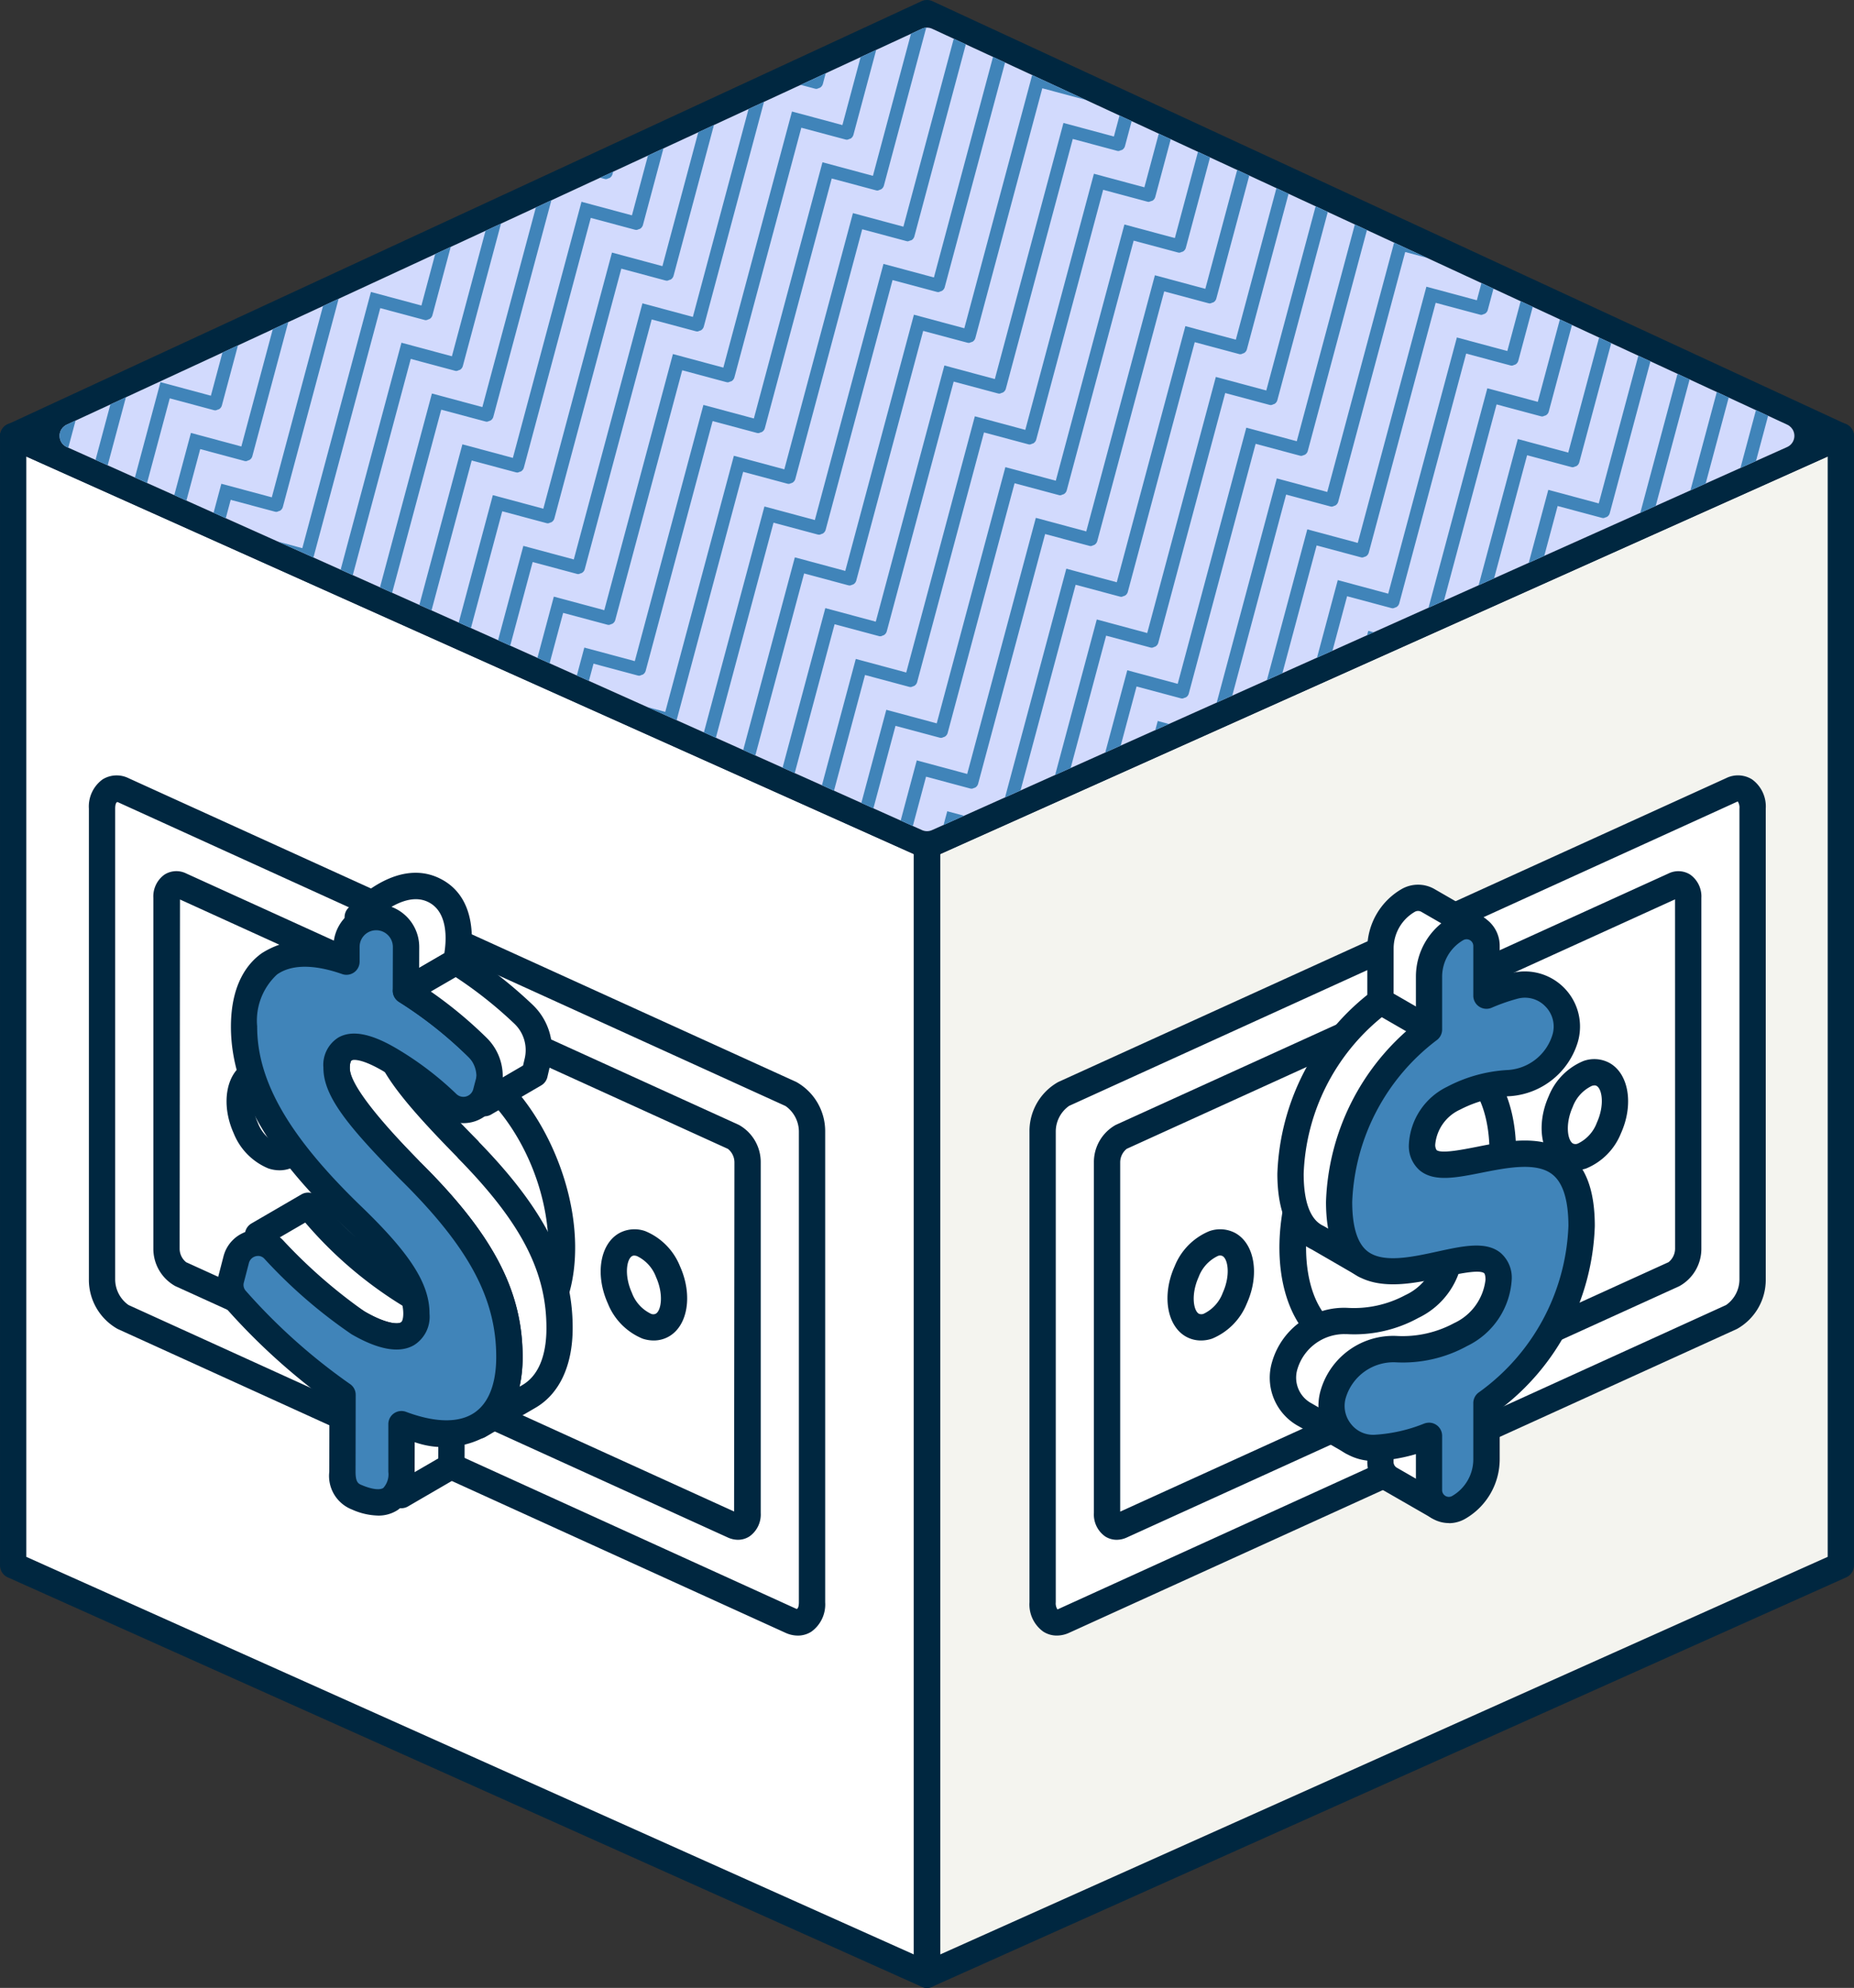 <?xml version="1.0" encoding="UTF-8"?>
<svg xmlns="http://www.w3.org/2000/svg" xmlns:xlink="http://www.w3.org/1999/xlink" width="123.001" height="131.899" viewBox="0 0 123.001 131.899">
  <rect x="0" y="0" width="123.001" height="131.899" fill="#333333" stroke="none"/>
  <defs>
    <clipPath id="clip-path">
      <path id="Path_8267" data-name="Path 8267" d="M67.539,62.783,10.808,89.052a.816.816,0,0,0,.009,1.486l56.73,25.416a.812.812,0,0,0,.666,0l56.73-25.416a.816.816,0,0,0,.009-1.486L68.222,62.783a.817.817,0,0,0-.684,0" transform="translate(-10.334 -62.708)" fill="none"></path>
    </clipPath>
  </defs>
  <g id="Group_3612" data-name="Group 3612" transform="translate(-8854.067 -7087.657)">
    <path id="Path_8219" data-name="Path 8219" d="M69.2,180.338,8.567,153.175V78.25L69.2,105.413Z" transform="translate(8846.372 7038.347)" fill="#fff"></path>
    <path id="Path_8220" data-name="Path 8220" d="M43.328,180.338l60.628-27.163V78.25L43.328,105.413Z" transform="translate(8872.239 7038.347)" fill="#f4f4ef"></path>
    <path id="Path_8221" data-name="Path 8221" d="M69.567,118.638a.871.871,0,0,1-.356-.077L8.583,91.4a.872.872,0,0,1-.01-1.587L69.2,61.737a.88.88,0,0,1,.733,0l60.628,28.076a.872.872,0,0,1-.01,1.587L69.923,118.561a.871.871,0,0,1-.356.077" transform="translate(8846 7026)" fill="#002740"></path>
    <path id="Path_8222" data-name="Path 8222" d="M69.568,181.581a.843.843,0,0,1-.356-.077L8.584,154.341a.871.871,0,0,1-.516-.8V78.622a.872.872,0,0,1,1.228-.8l60.628,27.162a.871.871,0,0,1,.516.8v74.925a.873.873,0,0,1-.872.872m-59.756-28.6L68.7,179.364V106.351L9.812,79.969Z" transform="translate(8846 7037.975)" fill="#002740"></path>
    <path id="Path_8223" data-name="Path 8223" d="M44.572,106.349v73.015l58.884-26.384V79.967ZM43.7,181.581a.873.873,0,0,1-.872-.872V105.784a.871.871,0,0,1,.516-.8l60.628-27.162a.861.861,0,0,1,.828.063.872.872,0,0,1,.4.733v74.923a.871.871,0,0,1-.516.8L44.056,181.5a.877.877,0,0,1-.356.077" transform="translate(8871.867 7037.975)" fill="#002740"></path>
    <g id="Group_2570" data-name="Group 2570" transform="translate(8858.021 7089.49)" clip-path="url(#clip-path)">
      <path id="Path_8224" data-name="Path 8224" d="M67.88,116.025a.817.817,0,0,1-.333-.072L10.817,90.538a.816.816,0,0,1-.009-1.486l56.73-26.27a.834.834,0,0,1,.684,0l56.73,26.27a.816.816,0,0,1-.009,1.486l-56.73,25.416a.817.817,0,0,1-.333.072" transform="translate(-10.334 -62.708)" fill="#d2dafd"></path>
      <path id="Path_8225" data-name="Path 8225" d="M8.223,130.625a.411.411,0,0,0,.112.016.44.44,0,0,0,.147-.049.427.427,0,0,0,.087-.03.415.415,0,0,0,.188-.246L13.2,113.744l2.925.785a.5.5,0,0,0,.113.014.435.435,0,0,0,.141-.047.426.426,0,0,0,.094-.031.418.418,0,0,0,.185-.244L21.1,97.649l2.927.783a.411.411,0,0,0,.112.016.422.422,0,0,0,.141-.047.367.367,0,0,0,.1-.033.415.415,0,0,0,.183-.244L29,81.552l2.925.783a.489.489,0,0,0,.112.014.427.427,0,0,0,.138-.045.316.316,0,0,0,.1-.035.424.424,0,0,0,.183-.242L36.9,65.455l2.925.783a.423.423,0,0,0,.113.016.392.392,0,0,0,.138-.047.413.413,0,0,0,.1-.031.423.423,0,0,0,.187-.246L44.8,49.358l2.925.781a.4.4,0,0,0,.112.016.417.417,0,0,0,.136-.045.371.371,0,0,0,.1-.033.416.416,0,0,0,.185-.244L52.7,33.262l2.925.783a.411.411,0,0,0,.112.016.417.417,0,0,0,.136-.045.385.385,0,0,0,.1-.035.415.415,0,0,0,.183-.244L60.6,17.165l2.925.781a.423.423,0,0,0,.113.016.473.473,0,0,0,.133-.044.391.391,0,0,0,.1-.037.417.417,0,0,0,.183-.242L68.5,1.068l2.923.781a.425.425,0,0,0,.534-.309.433.433,0,0,0-.309-.532L67.879,0,63.325,16.992l-3.345-.9L55.425,33.091l-3.345-.9-4.556,17-3.345-.9L39.625,65.284l-3.345-.9L31.726,81.379l-3.345-.9L23.828,97.478l-3.349-.9-4.552,17-3.347-.9L8.028,129.671l-3.347-.9L.015,146.19a.433.433,0,0,0,.309.532.411.411,0,0,0,.112.016.432.432,0,0,0,.42-.323L5.3,129.842Z" transform="translate(-18.024 -109.373)" fill="#4084b9"></path>
      <path id="Path_8226" data-name="Path 8226" d="M9.382,132.559a.411.411,0,0,0,.112.016.417.417,0,0,0,.136-.045.4.4,0,0,0,.1-.035.421.421,0,0,0,.183-.244l4.441-16.573,2.925.785a.5.5,0,0,0,.113.014.422.422,0,0,0,.134-.045.4.4,0,0,0,.1-.033.418.418,0,0,0,.185-.244l4.441-16.571,2.927.783a.411.411,0,0,0,.112.016.422.422,0,0,0,.134-.045.359.359,0,0,0,.1-.035.415.415,0,0,0,.183-.244l4.441-16.573,2.927.785a.489.489,0,0,0,.112.014.413.413,0,0,0,.148-.049.613.613,0,0,0,.085-.028.433.433,0,0,0,.188-.246l4.439-16.573,2.927.783a.423.423,0,0,0,.113.016.444.444,0,0,0,.145-.049.484.484,0,0,0,.089-.03.425.425,0,0,0,.187-.246L45.956,51.29l2.925.783a.423.423,0,0,0,.113.016.407.407,0,0,0,.145-.049.325.325,0,0,0,.091-.03.416.416,0,0,0,.185-.244l4.441-16.573,2.927.783a.41.41,0,0,0,.112.016.4.4,0,0,0,.14-.047.392.392,0,0,0,.1-.033.418.418,0,0,0,.181-.244L61.754,19.1l2.925.783a.423.423,0,0,0,.113.016.435.435,0,0,0,.141-.047.445.445,0,0,0,.092-.031.414.414,0,0,0,.187-.244L69.655,3l2.923.781a.435.435,0,1,0,.225-.841L69.038,1.931,64.484,18.926l-3.345-.9L56.586,35.023l-3.347-.9L48.685,51.119l-3.347-.9L40.786,67.216l-3.347-.9L32.887,83.315l-3.347-.9L24.987,99.412l-3.349-.9-4.552,17-3.347-.9L9.187,131.605l-3.347-.9L1.174,148.122a.435.435,0,0,0,.309.534.49.49,0,0,0,.112.014.432.432,0,0,0,.42-.323l4.441-16.571Z" transform="translate(-17.161 -107.935)" fill="#4084b9"></path>
      <path id="Path_8227" data-name="Path 8227" d="M10.541,134.492a.411.411,0,0,0,.112.016.422.422,0,0,0,.143-.049.318.318,0,0,0,.092-.03.423.423,0,0,0,.187-.246l4.442-16.571,2.923.783a.5.5,0,0,0,.113.014,13.618,13.618,0,0,1,.235-.078.416.416,0,0,0,.185-.244l4.441-16.573,2.927.783a.411.411,0,0,0,.112.016.392.392,0,0,0,.138-.047.4.4,0,0,0,.1-.033.413.413,0,0,0,.181-.244l4.441-16.571,2.927.785a.489.489,0,0,0,.112.014.427.427,0,0,0,.138-.045.331.331,0,0,0,.1-.035.424.424,0,0,0,.183-.242L39.214,69.32l2.927.783a.423.423,0,0,0,.113.016.4.4,0,0,0,.136-.047.291.291,0,0,0,.1-.033.418.418,0,0,0,.185-.244l4.441-16.571,2.925.783a.423.423,0,0,0,.113.016.417.417,0,0,0,.136-.045.37.37,0,0,0,.1-.033.416.416,0,0,0,.185-.244l4.441-16.573,2.927.783a.411.411,0,0,0,.112.016.422.422,0,0,0,.134-.045.342.342,0,0,0,.1-.035.415.415,0,0,0,.183-.244l4.441-16.573,2.927.785a.5.5,0,0,0,.113.014.473.473,0,0,0,.133-.044.391.391,0,0,0,.1-.037.417.417,0,0,0,.183-.242L70.814,4.933l2.925.783a.425.425,0,0,0,.534-.309.433.433,0,0,0-.309-.532L70.2,3.862l-4.552,17-3.347-.9L57.745,36.955l-3.347-.9L49.844,53.052l-3.347-.9L41.945,69.149l-3.347-.9L34.046,85.246l-3.347-.9-4.552,16.995-3.349-.9-4.552,16.995-3.345-.9-4.554,16.993L7,132.64,2.333,150.055a.435.435,0,0,0,.309.534.49.49,0,0,0,.112.014.432.432,0,0,0,.42-.323l4.442-16.571Z" transform="translate(-16.299 -106.498)" fill="#4084b9"></path>
      <path id="Path_8228" data-name="Path 8228" d="M11.7,136.423a.41.41,0,0,0,.112.016.422.422,0,0,0,.134-.045.362.362,0,0,0,.106-.035.431.431,0,0,0,.181-.244l4.442-16.571,2.923.783a.279.279,0,0,0,.248-.03.383.383,0,0,0,.1-.033.416.416,0,0,0,.185-.244l4.442-16.571,2.925.781a.411.411,0,0,0,.112.016.422.422,0,0,0,.134-.045.359.359,0,0,0,.1-.035.415.415,0,0,0,.183-.244L32.474,87.35l2.925.783a.411.411,0,0,0,.112.016.422.422,0,0,0,.134-.045.4.4,0,0,0,.1-.033.436.436,0,0,0,.185-.244l4.441-16.571,2.925.781a.423.423,0,0,0,.113.016A.449.449,0,0,0,43.555,72a.305.305,0,0,0,.092-.031.418.418,0,0,0,.185-.244l4.442-16.571,2.923.781a.423.423,0,0,0,.113.016.413.413,0,0,0,.14-.047.356.356,0,0,0,.1-.031.426.426,0,0,0,.183-.244l4.441-16.571,2.927.783a.28.28,0,0,0,.253-.033.337.337,0,0,0,.092-.03.417.417,0,0,0,.187-.246l4.441-16.573L67,23.744a.423.423,0,0,0,.113.016.392.392,0,0,0,.138-.047.3.3,0,0,0,.1-.031.421.421,0,0,0,.187-.244L71.972,6.866l2.925.783a.435.435,0,1,0,.225-.841L71.355,5.8l-4.552,17-3.347-.9L58.9,38.888l-3.347-.9L51,54.985l-3.345-.9L43.1,71.082l-3.345-.9L35.2,87.179l-3.345-.9L27.3,103.276l-3.347-.9L19.4,119.372l-3.345-.9L11.5,135.469l-3.345-.9L3.493,151.988a.433.433,0,0,0,.309.532.411.411,0,0,0,.112.016.434.434,0,0,0,.42-.323l4.441-16.571Z" transform="translate(-15.436 -105.06)" fill="#4084b9"></path>
      <path id="Path_8229" data-name="Path 8229" d="M12.86,138.356a.424.424,0,0,0,.113.016.481.481,0,0,0,.141-.047.459.459,0,0,0,.094-.031.427.427,0,0,0,.185-.246l4.442-16.571,2.925.783a.4.4,0,0,0,.112.016.431.431,0,0,0,.143-.047.5.5,0,0,0,.094-.031.432.432,0,0,0,.185-.244l4.439-16.573,2.927.783a.423.423,0,0,0,.113.016.4.4,0,0,0,.138-.047.359.359,0,0,0,.1-.033.409.409,0,0,0,.183-.244l4.442-16.573,2.927.785a.477.477,0,0,0,.112.014.432.432,0,0,0,.136-.045.342.342,0,0,0,.1-.035.432.432,0,0,0,.183-.242l4.439-16.571,2.923.783a.446.446,0,0,0,.115.016.387.387,0,0,0,.134-.047.268.268,0,0,0,.1-.033.428.428,0,0,0,.187-.244l4.441-16.571,2.927.781a.4.4,0,0,0,.112.016.427.427,0,0,0,.133-.045.408.408,0,0,0,.1-.033.428.428,0,0,0,.183-.244l4.441-16.571,2.927.783a.4.4,0,0,0,.11.016.408.408,0,0,0,.134-.045.37.37,0,0,0,.1-.035.409.409,0,0,0,.183-.244L65.233,24.9l2.923.781a.423.423,0,0,0,.113.016.455.455,0,0,0,.133-.044.4.4,0,0,0,.106-.037.407.407,0,0,0,.181-.242L73.134,8.8l2.923.781a.435.435,0,1,0,.225-.841L72.517,7.728l-4.556,17-3.344-.9L60.064,40.821l-3.345-.9L52.163,56.917l-3.347-.9L44.262,73.015l-3.345-.9-4.552,17-3.345-.9-4.554,16.993-3.349-.9-4.552,16.993-3.345-.9L12.665,137.4l-3.347-.9L4.654,153.921a.43.43,0,0,0,.309.532.4.4,0,0,0,.11.016.431.431,0,0,0,.42-.323l4.441-16.573Z" transform="translate(-14.573 -103.621)" fill="#4084b9"></path>
      <path id="Path_8230" data-name="Path 8230" d="M14.02,140.287a.411.411,0,0,0,.112.016.422.422,0,0,0,.134-.045.364.364,0,0,0,.106-.035.431.431,0,0,0,.181-.244l4.441-16.573,2.925.785a.5.5,0,0,0,.113.014.422.422,0,0,0,.134-.045.382.382,0,0,0,.1-.033.416.416,0,0,0,.185-.244l4.441-16.571,2.927.783a.411.411,0,0,0,.112.016.422.422,0,0,0,.134-.045.359.359,0,0,0,.1-.035.415.415,0,0,0,.183-.244l4.441-16.573L37.72,92a.489.489,0,0,0,.112.014.4.4,0,0,0,.147-.049.314.314,0,0,0,.089-.03.428.428,0,0,0,.187-.244l4.439-16.571,2.927.783a.423.423,0,0,0,.113.016.444.444,0,0,0,.145-.049.484.484,0,0,0,.089-.03.423.423,0,0,0,.187-.246l4.441-16.573,2.925.783a.423.423,0,0,0,.113.016.413.413,0,0,0,.14-.047.356.356,0,0,0,.1-.031.426.426,0,0,0,.183-.244l4.441-16.573,2.927.783a.282.282,0,0,0,.251-.031.475.475,0,0,0,.1-.031.422.422,0,0,0,.185-.246l4.441-16.571,2.925.783a.287.287,0,0,0,.251-.03.347.347,0,0,0,.1-.033.414.414,0,0,0,.187-.244L74.293,10.73l2.923.781a.435.435,0,1,0,.225-.841l-3.766-1.01L69.122,26.654l-3.345-.9L61.224,42.751l-3.347-.9L53.323,58.849l-3.347-.9L45.424,74.946l-3.347-.9-4.552,17-3.347-.9L29.625,107.14l-3.349-.9-4.552,17-3.347-.9-4.552,16.993-3.347-.9L5.812,155.85a.435.435,0,0,0,.309.534.488.488,0,0,0,.112.014.432.432,0,0,0,.42-.323L11.094,139.5Z" transform="translate(-13.71 -102.183)" fill="#4084b9"></path>
      <path id="Path_8231" data-name="Path 8231" d="M15.179,142.22a.411.411,0,0,0,.112.016.45.45,0,0,0,.141-.047.4.4,0,0,0,.094-.031.423.423,0,0,0,.187-.246l4.442-16.571,2.923.783a.5.5,0,0,0,.113.014.441.441,0,0,0,.138-.045.392.392,0,0,0,.1-.033.421.421,0,0,0,.183-.244l4.441-16.573,2.927.783a.41.41,0,0,0,.112.016.431.431,0,0,0,.136-.045.4.4,0,0,0,.1-.035.418.418,0,0,0,.181-.244l4.441-16.571,2.927.785a.489.489,0,0,0,.112.014.441.441,0,0,0,.138-.045.38.38,0,0,0,.1-.033.421.421,0,0,0,.187-.244l4.439-16.573,2.927.783a.279.279,0,0,0,.248-.03.331.331,0,0,0,.1-.035.418.418,0,0,0,.185-.244l4.441-16.571,2.925.783a.279.279,0,0,0,.248-.03.382.382,0,0,0,.1-.033.416.416,0,0,0,.185-.244l4.441-16.573,2.927.783a.411.411,0,0,0,.112.016.422.422,0,0,0,.134-.045.342.342,0,0,0,.1-.035.415.415,0,0,0,.183-.244l4.441-16.571,2.927.783a.423.423,0,0,0,.113.016.473.473,0,0,0,.133-.044.426.426,0,0,0,.106-.037.414.414,0,0,0,.181-.242l4.441-16.573,2.925.783A.435.435,0,1,0,78.6,12.6l-3.767-1.01L70.282,28.587l-3.347-.9L62.383,44.684l-3.347-.9L54.482,60.781l-3.347-.9L46.583,76.878l-3.347-.9L38.684,92.974l-3.347-.9-4.552,17-3.349-.9-4.552,16.993-3.345-.9-4.554,16.995-3.345-.9L6.971,157.783a.435.435,0,0,0,.309.534.489.489,0,0,0,.112.014.432.432,0,0,0,.42-.323l4.442-16.571Z" transform="translate(-12.847 -100.744)" fill="#4084b9"></path>
      <path id="Path_8232" data-name="Path 8232" d="M16.339,144.152a.411.411,0,0,0,.112.016.422.422,0,0,0,.134-.045.364.364,0,0,0,.106-.035.431.431,0,0,0,.181-.244l4.441-16.571,2.923.783a.279.279,0,0,0,.248-.03.4.4,0,0,0,.1-.033.418.418,0,0,0,.185-.244l4.442-16.571,2.925.781a.411.411,0,0,0,.112.016.422.422,0,0,0,.143-.049.338.338,0,0,0,.092-.03.427.427,0,0,0,.185-.246l4.442-16.571,2.925.783a.411.411,0,0,0,.112.016.419.419,0,0,0,.143-.047.385.385,0,0,0,.092-.031.421.421,0,0,0,.187-.244l4.441-16.571,2.925.781a.423.423,0,0,0,.113.016.413.413,0,0,0,.14-.047.359.359,0,0,0,.1-.033.415.415,0,0,0,.183-.244l4.442-16.571,2.925.781a.4.4,0,0,0,.112.016.488.488,0,0,0,.138-.044.362.362,0,0,0,.283-.279L60.81,46.788l2.927.783a.282.282,0,0,0,.251-.031.442.442,0,0,0,.1-.031.42.42,0,0,0,.185-.246l4.441-16.571,2.927.783a.5.5,0,0,0,.113.014.432.432,0,0,0,.136-.045.392.392,0,0,0,.1-.033.418.418,0,0,0,.185-.244L76.61,14.6l2.925.781a.435.435,0,1,0,.225-.841l-3.767-1.013-4.552,17-3.347-.9L63.541,46.617l-3.347-.9L55.64,62.712l-3.345-.9L47.741,78.811l-3.345-.9L39.842,94.908l-3.345-.9L31.943,111l-3.347-.9L24.042,127.1l-3.345-.9L16.144,143.2l-3.347-.9L8.131,159.717a.433.433,0,0,0,.309.532.411.411,0,0,0,.112.016.432.432,0,0,0,.42-.323l4.441-16.573Z" transform="translate(-11.984 -99.308)" fill="#4084b9"></path>
      <path id="Path_8233" data-name="Path 8233" d="M17.5,146.084a.41.41,0,0,0,.112.016.4.4,0,0,0,.14-.047.38.38,0,0,0,.1-.033.418.418,0,0,0,.185-.244L22.473,129.2l2.925.783a.424.424,0,0,0,.113.016.442.442,0,0,0,.138-.045.393.393,0,0,0,.1-.033.426.426,0,0,0,.183-.244l4.441-16.573,2.927.783a.41.41,0,0,0,.112.016.431.431,0,0,0,.136-.045.4.4,0,0,0,.1-.035.418.418,0,0,0,.181-.244l4.441-16.573,2.927.785a.49.49,0,0,0,.112.014.4.4,0,0,0,.134-.045.383.383,0,0,0,.1-.033.421.421,0,0,0,.187-.244l4.439-16.571L49.1,81.7a.279.279,0,0,0,.248-.03.331.331,0,0,0,.1-.035.418.418,0,0,0,.185-.244l4.442-16.571L57,65.6a.4.4,0,0,0,.112.016.422.422,0,0,0,.134-.045.4.4,0,0,0,.1-.033.421.421,0,0,0,.183-.244l4.442-16.571L64.9,49.5a.411.411,0,0,0,.112.016.422.422,0,0,0,.134-.045.37.37,0,0,0,.1-.035.418.418,0,0,0,.181-.244L69.87,32.624l2.925.781a.289.289,0,0,0,.255-.031.4.4,0,0,0,.094-.031.422.422,0,0,0,.185-.244l4.442-16.571,2.923.781a.435.435,0,1,0,.225-.841l-3.766-1.01L72.6,32.451l-3.345-.9L64.7,48.55l-3.345-.9-4.556,17-3.345-.9L48.9,80.743l-3.345-.9L41,96.84l-3.347-.9L33.1,112.937l-3.349-.9L25.2,129.034l-3.347-.9L17.3,145.13l-3.347-.9L9.29,161.649a.433.433,0,0,0,.309.532.411.411,0,0,0,.112.016.432.432,0,0,0,.42-.323L14.572,145.3Z" transform="translate(-11.122 -97.869)" fill="#4084b9"></path>
      <path id="Path_8234" data-name="Path 8234" d="M18.657,148.018a.411.411,0,0,0,.112.016.417.417,0,0,0,.136-.045.337.337,0,0,0,.1-.035.414.414,0,0,0,.187-.244l4.441-16.573,2.925.785a.5.5,0,0,0,.113.014.407.407,0,0,0,.145-.049.315.315,0,0,0,.089-.03.414.414,0,0,0,.187-.244l4.441-16.571,2.927.783a.411.411,0,0,0,.112.016.44.44,0,0,0,.147-.049.514.514,0,0,0,.087-.03.412.412,0,0,0,.187-.246L39.43,98.943l2.927.785a.489.489,0,0,0,.112.014.41.41,0,0,0,.141-.047.4.4,0,0,0,.094-.031.421.421,0,0,0,.187-.244L47.33,82.848l2.927.783a.423.423,0,0,0,.113.016.413.413,0,0,0,.14-.047.358.358,0,0,0,.1-.033.415.415,0,0,0,.183-.244l4.441-16.573,2.925.783a.423.423,0,0,0,.113.016.441.441,0,0,0,.138-.045.348.348,0,0,0,.1-.035.414.414,0,0,0,.181-.242L63.13,50.653l2.927.783a.411.411,0,0,0,.112.016.4.4,0,0,0,.138-.047.282.282,0,0,0,.1-.033.411.411,0,0,0,.185-.244l4.441-16.571,2.927.783a.423.423,0,0,0,.113.016.431.431,0,0,0,.136-.045.392.392,0,0,0,.1-.033.423.423,0,0,0,.185-.244L78.93,18.461l2.923.781a.426.426,0,0,0,.534-.309.433.433,0,0,0-.309-.532L78.313,17.39,73.76,34.385l-3.347-.9L65.861,50.482l-3.347-.9L57.96,66.58l-3.347-.9L50.061,82.677l-3.347-.9-4.552,17-3.347-.9-4.552,16.993-3.349-.9-4.552,17-3.347-.9-4.552,16.993-3.347-.9-4.666,17.415a.433.433,0,0,0,.309.532.411.411,0,0,0,.112.016.432.432,0,0,0,.42-.323l4.441-16.573Z" transform="translate(-10.259 -96.431)" fill="#4084b9"></path>
      <path id="Path_8235" data-name="Path 8235" d="M19.818,149.949a.4.4,0,0,0,.11.016.378.378,0,0,0,.14-.047.37.37,0,0,0,.1-.033.411.411,0,0,0,.185-.244l4.442-16.571,2.921.783a.533.533,0,0,0,.115.014.4.4,0,0,0,.133-.045.381.381,0,0,0,.106-.035.414.414,0,0,0,.181-.242l4.442-16.571,2.925.783a.4.4,0,0,0,.11.016.456.456,0,0,0,.138-.045.421.421,0,0,0,.1-.035.425.425,0,0,0,.181-.244l4.441-16.573,2.925.785a.492.492,0,0,0,.113.014.422.422,0,0,0,.134-.045.4.4,0,0,0,.1-.033.421.421,0,0,0,.183-.244l4.439-16.573,2.927.783a.436.436,0,0,0,.115.016.422.422,0,0,0,.134-.045.321.321,0,0,0,.1-.035.418.418,0,0,0,.185-.244l4.442-16.571,2.923.783a.282.282,0,0,0,.249-.03.4.4,0,0,0,.1-.033.425.425,0,0,0,.181-.244l4.441-16.573,2.928.783a.41.41,0,0,0,.112.016.419.419,0,0,0,.147-.051.332.332,0,0,0,.274-.274l4.441-16.571,2.927.783a.4.4,0,0,0,.112.016.415.415,0,0,0,.147-.049.461.461,0,0,0,.091-.03.423.423,0,0,0,.185-.244L80.09,20.39l2.925.783a.435.435,0,1,0,.225-.841l-3.769-1.01-4.55,16.993-3.349-.9L67.02,52.413l-3.347-.9L59.119,68.51l-3.345-.9L51.219,84.607l-3.345-.9-4.552,16.995-3.347-.9L35.423,116.8l-3.347-.9-4.554,17-3.345-.9L19.622,149l-3.345-.9L11.61,165.512a.434.434,0,0,0,.309.534.489.489,0,0,0,.112.014.432.432,0,0,0,.42-.323l4.442-16.571Z" transform="translate(-9.396 -94.993)" fill="#4084b9"></path>
      <path id="Path_8236" data-name="Path 8236" d="M20.977,151.882a.411.411,0,0,0,.112.016.422.422,0,0,0,.143-.049.364.364,0,0,0,.1-.031.415.415,0,0,0,.183-.244L25.952,135l2.923.783a.423.423,0,0,0,.113.016.431.431,0,0,0,.143-.047.4.4,0,0,0,.091-.031.414.414,0,0,0,.187-.244l4.442-16.571,2.925.781a.411.411,0,0,0,.112.016.449.449,0,0,0,.141-.047.426.426,0,0,0,.094-.031.42.42,0,0,0,.185-.246l4.442-16.571,2.925.783a.286.286,0,0,0,.253-.031.443.443,0,0,0,.1-.031.431.431,0,0,0,.185-.244L49.65,86.714l2.925.781a.423.423,0,0,0,.113.016.417.417,0,0,0,.138-.047.392.392,0,0,0,.1-.033.415.415,0,0,0,.183-.244l4.442-16.571,2.925.783a.4.4,0,0,0,.112.016.413.413,0,0,0,.14-.047.3.3,0,0,0,.094-.031.414.414,0,0,0,.187-.244L65.45,54.52l2.925.781a.411.411,0,0,0,.112.016.4.4,0,0,0,.138-.047.32.32,0,0,0,.1-.031.42.42,0,0,0,.185-.246L73.347,38.42l2.927.783a.279.279,0,0,0,.248-.03.4.4,0,0,0,.1-.033.423.423,0,0,0,.185-.244l4.441-16.571,2.925.783a.426.426,0,0,0,.534-.309.433.433,0,0,0-.309-.532l-3.767-1.013-4.552,17-3.347-.9L68.179,54.347l-3.345-.9L60.278,70.444l-3.345-.9L52.379,86.541l-3.345-.9L44.48,102.638l-3.345-.9-4.554,16.995-3.347-.9L28.68,134.831l-3.345-.9-4.552,16.995-3.347-.9-4.666,17.415a.433.433,0,0,0,.309.532.411.411,0,0,0,.112.016.432.432,0,0,0,.42-.323L18.051,151.1Z" transform="translate(-8.533 -93.556)" fill="#4084b9"></path>
      <path id="Path_8237" data-name="Path 8237" d="M22.136,153.815a.411.411,0,0,0,.112.016.442.442,0,0,0,.138-.045.4.4,0,0,0,.1-.035.411.411,0,0,0,.185-.244l4.441-16.571,2.925.783a.423.423,0,0,0,.113.016.431.431,0,0,0,.136-.045.4.4,0,0,0,.1-.033.426.426,0,0,0,.183-.244l4.441-16.573,2.927.783a.41.41,0,0,0,.112.016.4.4,0,0,0,.133-.045.374.374,0,0,0,.108-.035.428.428,0,0,0,.18-.244l4.441-16.573,2.927.785a.489.489,0,0,0,.112.014.422.422,0,0,0,.134-.045.4.4,0,0,0,.1-.033.431.431,0,0,0,.185-.244l4.439-16.571,2.927.783a.279.279,0,0,0,.248-.03.331.331,0,0,0,.1-.035.418.418,0,0,0,.185-.244L58.71,72.548l2.925.781a.4.4,0,0,0,.112.016.413.413,0,0,0,.148-.049.45.45,0,0,0,.085-.03.414.414,0,0,0,.187-.244l4.442-16.571,2.925.783a.411.411,0,0,0,.112.016.428.428,0,0,0,.148-.051.334.334,0,0,0,.089-.03.415.415,0,0,0,.183-.244l4.442-16.571,2.925.781a.289.289,0,0,0,.255-.031.441.441,0,0,0,.1-.031.426.426,0,0,0,.183-.244l4.442-16.571,2.923.783a.435.435,0,1,0,.225-.841l-3.766-1.013-4.554,17-3.345-.9L69.338,56.28l-3.345-.9L61.437,72.375l-3.345-.9L53.54,88.474l-3.347-.9-4.552,17-3.347-.9-4.552,16.993-3.349-.9L29.84,136.764l-3.347-.9-4.552,16.995-3.347-.9L13.928,169.38a.433.433,0,0,0,.309.532.41.41,0,0,0,.112.016.432.432,0,0,0,.42-.323l4.441-16.573Z" transform="translate(-7.67 -92.118)" fill="#4084b9"></path>
      <path id="Path_8238" data-name="Path 8238" d="M23.3,155.747a.411.411,0,0,0,.112.016.416.416,0,0,0,.148-.051.328.328,0,0,0,.085-.028.422.422,0,0,0,.188-.246l4.441-16.573,2.925.785a.5.5,0,0,0,.113.014.431.431,0,0,0,.143-.047.4.4,0,0,0,.091-.031.414.414,0,0,0,.187-.244l4.441-16.571,2.927.783a.411.411,0,0,0,.112.016.422.422,0,0,0,.143-.049.337.337,0,0,0,.092-.03.427.427,0,0,0,.185-.246l4.441-16.573,2.927.785a.489.489,0,0,0,.112.014.41.41,0,0,0,.141-.047.442.442,0,0,0,.1-.031.431.431,0,0,0,.185-.244l4.439-16.571,2.927.783a.423.423,0,0,0,.113.016.413.413,0,0,0,.14-.047.358.358,0,0,0,.1-.033.415.415,0,0,0,.183-.244l4.441-16.573,2.925.783a.423.423,0,0,0,.113.016.413.413,0,0,0,.14-.047.3.3,0,0,0,.094-.031.414.414,0,0,0,.187-.244l4.441-16.573,2.927.783a.411.411,0,0,0,.112.016.4.4,0,0,0,.138-.047.282.282,0,0,0,.1-.033.411.411,0,0,0,.185-.244l4.441-16.571,2.927.783a.423.423,0,0,0,.113.016.432.432,0,0,0,.136-.045.392.392,0,0,0,.1-.033.423.423,0,0,0,.185-.244L83.568,26.19l2.923.781a.428.428,0,0,0,.534-.309.433.433,0,0,0-.309-.532l-3.766-1.012L78.4,42.114l-3.347-.9L70.5,58.211l-3.347-.9L62.6,74.309l-3.347-.9L54.7,90.406l-3.347-.9-4.552,17-3.347-.9L38.9,122.6l-3.349-.9L31,138.7l-3.347-.9L23.1,154.793l-3.347-.9-4.666,17.415a.433.433,0,0,0,.309.532.411.411,0,0,0,.112.016.432.432,0,0,0,.42-.323l4.441-16.573Z" transform="translate(-6.808 -90.68)" fill="#4084b9"></path>
      <path id="Path_8239" data-name="Path 8239" d="M24.454,157.679a.411.411,0,0,0,.112.016.417.417,0,0,0,.136-.045.4.4,0,0,0,.1-.035.415.415,0,0,0,.183-.244L29.43,140.8l2.923.783a.5.5,0,0,0,.113.014.439.439,0,0,0,.133-.044.426.426,0,0,0,.106-.037.414.414,0,0,0,.181-.242L37.33,124.7l2.925.783a.411.411,0,0,0,.112.016.422.422,0,0,0,.134-.045.331.331,0,0,0,.1-.035.411.411,0,0,0,.185-.244l4.442-16.571,2.925.783a.49.49,0,0,0,.112.014.422.422,0,0,0,.134-.045.4.4,0,0,0,.1-.033.431.431,0,0,0,.185-.244l4.439-16.573,2.927.783a.423.423,0,0,0,.113.016.416.416,0,0,0,.148-.051.339.339,0,0,0,.084-.028.422.422,0,0,0,.188-.246l4.441-16.571,2.925.783a.423.423,0,0,0,.113.016.413.413,0,0,0,.148-.049.449.449,0,0,0,.085-.03.414.414,0,0,0,.187-.244l4.441-16.573,2.927.783a.411.411,0,0,0,.112.016.435.435,0,0,0,.143-.049.352.352,0,0,0,.094-.031.415.415,0,0,0,.183-.244l4.441-16.571L79.753,45a.289.289,0,0,0,.255-.031.441.441,0,0,0,.1-.031.426.426,0,0,0,.183-.244L84.727,28.12l2.925.783a.435.435,0,1,0,.225-.841l-3.767-1.01L79.557,44.046l-3.347-.9L71.658,60.143l-3.347-.9L63.757,76.24l-3.347-.9-4.552,17-3.347-.9-4.552,16.995-3.345-.9-4.554,16.993-3.347-.9-4.554,16.995-3.345-.9-4.554,17-3.345-.9-4.667,17.415a.435.435,0,0,0,.309.534.489.489,0,0,0,.112.014.432.432,0,0,0,.42-.323L21.529,156.9Z" transform="translate(-5.946 -89.241)" fill="#4084b9"></path>
      <path id="Path_8240" data-name="Path 8240" d="M25.614,159.613a.409.409,0,0,0,.112.016.425.425,0,0,0,.15-.051.327.327,0,0,0,.082-.028.418.418,0,0,0,.19-.246l4.441-16.573,2.925.785a.5.5,0,0,0,.113.014.431.431,0,0,0,.143-.047.4.4,0,0,0,.091-.031.414.414,0,0,0,.187-.244l4.441-16.571,2.925.781a.41.41,0,0,0,.112.016.465.465,0,0,0,.141-.047.357.357,0,0,0,.094-.033.411.411,0,0,0,.185-.244l4.442-16.571,2.925.785a.49.49,0,0,0,.112.014.41.41,0,0,0,.141-.047.4.4,0,0,0,.1-.031.434.434,0,0,0,.183-.244l4.441-16.571,2.925.781a.423.423,0,0,0,.113.016.417.417,0,0,0,.138-.047.405.405,0,0,0,.1-.033.425.425,0,0,0,.181-.244l4.442-16.571,2.925.783a.4.4,0,0,0,.112.016.451.451,0,0,0,.14-.045.391.391,0,0,0,.1-.033.411.411,0,0,0,.185-.244l4.442-16.571,2.925.781a.411.411,0,0,0,.112.016A.4.4,0,0,0,73.261,63a.27.27,0,0,0,.1-.033.411.411,0,0,0,.185-.244l4.441-16.573,2.927.785a.5.5,0,0,0,.113.014.447.447,0,0,0,.136-.045.392.392,0,0,0,.1-.033.416.416,0,0,0,.185-.244l4.441-16.571,2.925.783a.426.426,0,0,0,.534-.309A.433.433,0,0,0,89.035,30l-3.767-1.013-4.552,17-3.347-.9L72.816,62.076l-3.345-.9L64.915,78.173l-3.345-.9L57.016,94.27l-3.345-.9-4.554,16.993-3.345-.9-4.554,16.995-3.347-.9-4.552,17-3.347-.9-4.552,16.993-3.347-.9-4.666,17.415a.435.435,0,0,0,.309.534.489.489,0,0,0,.112.014.432.432,0,0,0,.42-.323l4.441-16.571Z" transform="translate(-5.082 -87.804)" fill="#4084b9"></path>
      <path id="Path_8241" data-name="Path 8241" d="M26.774,161.544a.411.411,0,0,0,.112.016.417.417,0,0,0,.136-.045.4.4,0,0,0,.1-.035.415.415,0,0,0,.183-.244l4.441-16.571,2.925.783a.279.279,0,0,0,.248-.03.37.37,0,0,0,.1-.035.414.414,0,0,0,.181-.242l4.441-16.573,2.927.783a.411.411,0,0,0,.112.016.383.383,0,0,0,.136-.047.368.368,0,0,0,.1-.031.42.42,0,0,0,.185-.246l4.441-16.571,2.927.783a.411.411,0,0,0,.112.016.441.441,0,0,0,.138-.045.358.358,0,0,0,.1-.033.426.426,0,0,0,.187-.244l4.439-16.573,2.927.783a.423.423,0,0,0,.113.016.416.416,0,0,0,.148-.051.337.337,0,0,0,.084-.028.422.422,0,0,0,.188-.246l4.441-16.571,2.925.781a.4.4,0,0,0,.112.016.431.431,0,0,0,.143-.047A.385.385,0,0,0,66.62,81a.416.416,0,0,0,.185-.244L71.247,64.18l2.925.783a.411.411,0,0,0,.112.016.435.435,0,0,0,.143-.049.352.352,0,0,0,.094-.031.415.415,0,0,0,.183-.244l4.442-16.571,2.925.781a.289.289,0,0,0,.255-.031.445.445,0,0,0,.092-.031.421.421,0,0,0,.187-.244l4.442-16.571,2.923.783a.435.435,0,1,0,.225-.841L86.43,30.916,81.876,47.911l-3.345-.9L73.976,64.009l-3.345-.9L66.075,80.1l-3.345-.9L58.178,96.2l-3.347-.9L50.279,112.3l-3.347-.9-4.552,17-3.349-.9-4.552,16.993-3.347-.9L26.579,160.59l-3.347-.9-4.666,17.415a.433.433,0,0,0,.309.532.411.411,0,0,0,.112.016.432.432,0,0,0,.42-.323l4.441-16.573Z" transform="translate(-4.219 -86.366)" fill="#4084b9"></path>
      <path id="Path_8242" data-name="Path 8242" d="M27.933,163.476a.411.411,0,0,0,.112.016.444.444,0,0,0,.145-.049.382.382,0,0,0,.089-.03.42.42,0,0,0,.188-.246l4.441-16.573,2.925.785a.505.505,0,0,0,.113.014.436.436,0,0,0,.141-.047.352.352,0,0,0,.279-.276L40.807,130.5l2.927.783a.411.411,0,0,0,.112.016.449.449,0,0,0,.141-.047.428.428,0,0,0,.094-.031.42.42,0,0,0,.185-.246L48.706,114.4l2.927.785a.49.49,0,0,0,.112.014.427.427,0,0,0,.138-.045.332.332,0,0,0,.1-.035.424.424,0,0,0,.183-.242l4.439-16.571,2.927.783a.423.423,0,0,0,.113.016,5.807,5.807,0,0,1,.239-.08.425.425,0,0,0,.181-.244l4.441-16.573,2.925.783a.423.423,0,0,0,.113.016.417.417,0,0,0,.136-.045.37.37,0,0,0,.1-.033.416.416,0,0,0,.185-.244l4.441-16.571,2.927.783a.41.41,0,0,0,.112.016.4.4,0,0,0,.138-.047.27.27,0,0,0,.1-.033.411.411,0,0,0,.185-.244l4.441-16.573,2.927.783a.423.423,0,0,0,.113.016.447.447,0,0,0,.136-.045.392.392,0,0,0,.1-.033.416.416,0,0,0,.185-.244l4.441-16.573,2.925.783a.435.435,0,1,0,.225-.841l-3.767-1.01L83.036,49.845l-3.347-.9L75.137,65.942l-3.347-.9-4.554,17-3.347-.9L59.337,98.135l-3.347-.9-4.552,17-3.347-.9-4.552,16.993-3.349-.9-4.552,17-3.347-.9-4.552,16.993-3.345-.9-4.667,17.415a.433.433,0,0,0,.309.532.411.411,0,0,0,.112.016.432.432,0,0,0,.42-.323l4.442-16.571Z" transform="translate(-3.357 -84.927)" fill="#4084b9"></path>
      <path id="Path_8243" data-name="Path 8243" d="M29.092,165.408a.411.411,0,0,0,.112.016.417.417,0,0,0,.136-.045.4.4,0,0,0,.1-.035.421.421,0,0,0,.183-.244l4.442-16.571,2.923.783a.5.5,0,0,0,.113.014.422.422,0,0,0,.134-.045.353.353,0,0,0,.1-.035.414.414,0,0,0,.181-.242l4.442-16.571,2.925.783a.41.41,0,0,0,.112.016.383.383,0,0,0,.136-.047.279.279,0,0,0,.1-.033.411.411,0,0,0,.185-.244l4.442-16.571,2.925.783a.489.489,0,0,0,.112.014.413.413,0,0,0,.148-.049.616.616,0,0,0,.085-.028.433.433,0,0,0,.188-.246l4.439-16.573,2.927.783a.423.423,0,0,0,.113.016.435.435,0,0,0,.143-.049.325.325,0,0,0,.091-.03.417.417,0,0,0,.187-.246L65.666,84.14l2.925.783a.423.423,0,0,0,.113.016.431.431,0,0,0,.143-.047.385.385,0,0,0,.092-.031.416.416,0,0,0,.185-.244l4.441-16.573,2.927.783a.411.411,0,0,0,.112.016.422.422,0,0,0,.141-.047.367.367,0,0,0,.1-.033.409.409,0,0,0,.183-.244l4.441-16.571,2.927.783a.423.423,0,0,0,.113.016.435.435,0,0,0,.141-.047.444.444,0,0,0,.092-.031.421.421,0,0,0,.187-.244l4.441-16.573,2.925.783a.435.435,0,1,0,.225-.841l-3.767-1.01L84.2,51.775l-3.347-.9L76.3,67.872l-3.347-.9L68.4,83.969l-3.347-.9L60.5,100.066l-3.347-.9L52.6,116.162l-3.345-.9L44.7,132.261l-3.347-.9-4.554,17-3.345-.9L28.9,164.454l-3.345-.9-4.667,17.415a.435.435,0,0,0,.309.534.489.489,0,0,0,.112.014.432.432,0,0,0,.42-.323l4.442-16.571Z" transform="translate(-2.494 -83.489)" fill="#4084b9"></path>
      <path id="Path_8244" data-name="Path 8244" d="M30.252,167.343a.411.411,0,0,0,.112.016.444.444,0,0,0,.145-.049.381.381,0,0,0,.089-.03.42.42,0,0,0,.188-.246l4.441-16.573,2.925.785a.5.5,0,0,0,.113.014.435.435,0,0,0,.141-.047.352.352,0,0,0,.279-.276l4.441-16.571,2.925.781a.411.411,0,0,0,.112.016,17.163,17.163,0,0,1,.237-.08.415.415,0,0,0,.183-.244l4.442-16.571,2.925.785a.489.489,0,0,0,.112.014.427.427,0,0,0,.138-.045.331.331,0,0,0,.1-.035.424.424,0,0,0,.183-.242l4.441-16.571,2.925.781a.423.423,0,0,0,.113.016.4.4,0,0,0,.136-.047.305.305,0,0,0,.1-.031.417.417,0,0,0,.187-.246l4.442-16.571,2.925.783a.4.4,0,0,0,.112.016A.417.417,0,0,0,70,86.828a.392.392,0,0,0,.1-.033.411.411,0,0,0,.185-.244l4.442-16.571,2.925.781a.411.411,0,0,0,.112.016.4.4,0,0,0,.138-.047A.27.27,0,0,0,78,70.7a.411.411,0,0,0,.185-.244l4.442-16.571,2.925.783a.5.5,0,0,0,.113.014.4.4,0,0,0,.147-.049.467.467,0,0,0,.087-.03.421.421,0,0,0,.187-.244l4.441-16.571,2.925.783a.435.435,0,1,0,.225-.841l-3.767-1.013L85.354,53.708l-3.345-.9L77.454,69.806l-3.345-.9L69.553,85.9l-3.345-.9L61.654,102l-3.345-.9L53.755,118.1l-3.345-.9-4.554,16.995-3.347-.9-4.552,17-3.347-.9-4.552,16.993-3.347-.9-4.666,17.415a.435.435,0,0,0,.309.534.489.489,0,0,0,.112.014.432.432,0,0,0,.42-.323l4.441-16.571Z" transform="translate(-1.631 -82.052)" fill="#4084b9"></path>
      <path id="Path_8245" data-name="Path 8245" d="M31.411,169.274a.411.411,0,0,0,.112.016.418.418,0,0,0,.136-.045.316.316,0,0,0,.1-.035.411.411,0,0,0,.185-.244l4.441-16.571,2.925.783a.279.279,0,0,0,.248-.03.352.352,0,0,0,.1-.035.414.414,0,0,0,.181-.242L44.285,136.3l2.927.783a.411.411,0,0,0,.112.016.416.416,0,0,0,.148-.051.338.338,0,0,0,.084-.028.408.408,0,0,0,.188-.246L52.184,120.2l2.927.783a.3.3,0,0,0,.26-.033.612.612,0,0,0,.085-.028.433.433,0,0,0,.188-.246L60.084,104.1l2.927.783a.424.424,0,0,0,.113.016.435.435,0,0,0,.143-.049.325.325,0,0,0,.091-.03.423.423,0,0,0,.187-.246l4.441-16.573,2.925.783a.423.423,0,0,0,.113.016.435.435,0,0,0,.141-.047.364.364,0,0,0,.1-.031.421.421,0,0,0,.183-.244L75.884,71.91l2.925.783a.411.411,0,0,0,.112.016.4.4,0,0,0,.14-.047.393.393,0,0,0,.1-.033.418.418,0,0,0,.181-.244l4.442-16.571,2.925.781a.287.287,0,0,0,.251-.03.347.347,0,0,0,.1-.033.414.414,0,0,0,.187-.244l4.442-16.571,2.923.783a.435.435,0,1,0,.225-.841l-3.766-1.013-4.554,17-3.345-.9L78.613,71.739l-3.345-.9-4.554,17-3.347-.9-4.552,16.993-3.347-.9L54.916,120.03l-3.347-.9-4.552,16.995-3.349-.9-4.552,16.993-3.347-.9L31.216,168.32l-3.347-.9L23.2,184.839a.433.433,0,0,0,.309.532.411.411,0,0,0,.112.016.432.432,0,0,0,.42-.323l4.441-16.573Z" transform="translate(-0.768 -80.614)" fill="#4084b9"></path>
      <path id="Path_8246" data-name="Path 8246" d="M32.572,171.205a.39.39,0,0,0,.11.016.46.46,0,0,0,.143-.047.444.444,0,0,0,.092-.031.409.409,0,0,0,.187-.246l4.441-16.571,2.925.783a.288.288,0,0,0,.255-.031.442.442,0,0,0,.1-.031A.415.415,0,0,0,41,154.8l4.442-16.573,2.925.783a.433.433,0,0,0,.113.016.383.383,0,0,0,.136-.047.351.351,0,0,0,.1-.033.415.415,0,0,0,.183-.244l4.441-16.573,2.928.785a.489.489,0,0,0,.112.014.408.408,0,0,0,.134-.045.369.369,0,0,0,.1-.035.432.432,0,0,0,.183-.242l4.437-16.571,2.928.783a.278.278,0,0,0,.249-.031.338.338,0,0,0,.1-.031.437.437,0,0,0,.187-.246l4.441-16.573,2.923.783a.424.424,0,0,0,.113.016,24.387,24.387,0,0,1,.237-.078.414.414,0,0,0,.183-.244l4.442-16.571,2.927.783a.4.4,0,0,0,.11.016.432.432,0,0,0,.136-.045.349.349,0,0,0,.1-.035.418.418,0,0,0,.185-.244l4.441-16.573,2.927.783a.414.414,0,0,0,.113.016.4.4,0,0,0,.147-.049.363.363,0,0,0,.084-.03.419.419,0,0,0,.19-.244l4.439-16.573,2.927.783a.435.435,0,1,0,.223-.841l-3.767-1.01-4.55,16.995-3.349-.9L79.774,73.671l-3.345-.9-4.554,17-3.349-.9-4.552,16.993-3.347-.9-4.552,17-3.347-.9-4.552,16.993-3.347-.9-4.554,16.993-3.347-.9-4.55,16.995-3.347-.9L24.364,186.77a.43.43,0,0,0,.309.532.4.4,0,0,0,.11.016A.436.436,0,0,0,25.2,187l4.441-16.571Z" transform="translate(0.094 -79.175)" fill="#4084b9"></path>
      <path id="Path_8247" data-name="Path 8247" d="M33.73,173.138a.409.409,0,0,0,.112.016.418.418,0,0,0,.136-.045.342.342,0,0,0,.1-.035.421.421,0,0,0,.183-.244l4.442-16.571,2.923.783a.5.5,0,0,0,.113.014.412.412,0,0,0,.148-.049.586.586,0,0,0,.084-.028.42.42,0,0,0,.188-.246l4.442-16.571,2.925.783a.409.409,0,0,0,.112.016.416.416,0,0,0,.148-.051.34.34,0,0,0,.084-.028.408.408,0,0,0,.188-.246l4.442-16.571,2.925.783a.49.49,0,0,0,.112.014.441.441,0,0,0,.145-.047.384.384,0,0,0,.089-.031.423.423,0,0,0,.188-.244L62.4,107.968l2.925.783a.423.423,0,0,0,.113.016.435.435,0,0,0,.143-.049.326.326,0,0,0,.091-.03.423.423,0,0,0,.187-.246L70.3,91.87l2.925.783a.423.423,0,0,0,.113.016.413.413,0,0,0,.14-.047.356.356,0,0,0,.1-.031.426.426,0,0,0,.183-.244L78.2,75.773l2.927.783a.411.411,0,0,0,.112.016.4.4,0,0,0,.138-.047.383.383,0,0,0,.1-.033.418.418,0,0,0,.181-.244L86.1,59.676l2.927.783a.287.287,0,0,0,.251-.03.347.347,0,0,0,.1-.033.414.414,0,0,0,.187-.244L94,43.579l2.925.783a.435.435,0,1,0,.225-.841l-3.767-1.01L88.833,59.505l-3.347-.9L80.934,75.6l-3.347-.9L73.033,91.7l-3.347-.9L65.134,107.8l-3.345-.9-4.554,17-3.345-.9-4.554,16.993-3.347-.9-4.554,16.995-3.345-.9-4.554,16.995-3.345-.9L25.522,188.7a.433.433,0,0,0,.309.532.41.41,0,0,0,.112.016.432.432,0,0,0,.42-.323l4.442-16.571Z" transform="translate(0.957 -77.737)" fill="#4084b9"></path>
      <path id="Path_8248" data-name="Path 8248" d="M34.89,175.07a.411.411,0,0,0,.112.016.475.475,0,0,0,.143-.047.443.443,0,0,0,.092-.031.423.423,0,0,0,.187-.246l4.441-16.573,2.925.785a.5.5,0,0,0,.113.014.442.442,0,0,0,.138-.045.381.381,0,0,0,.1-.033.416.416,0,0,0,.185-.244l4.441-16.571,2.927.783a.41.41,0,0,0,.112.016,16.622,16.622,0,0,1,.237-.08.415.415,0,0,0,.183-.244L55.663,126l2.925.783a.49.49,0,0,0,.112.014.418.418,0,0,0,.136-.045.37.37,0,0,0,.1-.035.429.429,0,0,0,.181-.242L63.563,109.9l2.925.781a.279.279,0,0,0,.248-.03.331.331,0,0,0,.1-.035.418.418,0,0,0,.185-.244L71.464,93.8l2.925.783a.4.4,0,0,0,.112.016.422.422,0,0,0,.134-.045.384.384,0,0,0,.1-.033.416.416,0,0,0,.185-.244l4.442-16.571,2.925.781a.411.411,0,0,0,.112.016.416.416,0,0,0,.148-.051.351.351,0,0,0,.085-.028.417.417,0,0,0,.187-.246l4.442-16.571,2.925.783a.423.423,0,0,0,.113.016.4.4,0,0,0,.146-.049.466.466,0,0,0,.087-.03.421.421,0,0,0,.187-.244l4.441-16.573,2.925.783a.435.435,0,1,0,.225-.841l-3.767-1.01L89.992,61.437l-3.345-.9L82.092,77.534l-3.345-.9L74.191,93.631l-3.345-.9-4.554,16.995-3.345-.9-4.554,16.993-3.345-.9L50.5,141.923l-3.349-.9-4.552,17-3.347-.9L34.7,174.116l-3.347-.9-4.666,17.415a.435.435,0,0,0,.309.534.489.489,0,0,0,.112.014.432.432,0,0,0,.42-.323l4.441-16.571Z" transform="translate(1.82 -76.299)" fill="#4084b9"></path>
      <path id="Path_8249" data-name="Path 8249" d="M36.049,177a.411.411,0,0,0,.112.016.416.416,0,0,0,.148-.051.313.313,0,0,0,.089-.03.418.418,0,0,0,.185-.244l4.441-16.571,2.925.783a.423.423,0,0,0,.113.016.412.412,0,0,0,.148-.049.587.587,0,0,0,.084-.028.42.42,0,0,0,.188-.246l4.441-16.573,2.927.783a.411.411,0,0,0,.112.016.441.441,0,0,0,.147-.049.512.512,0,0,0,.087-.03.412.412,0,0,0,.187-.246l4.441-16.571,2.927.783a.411.411,0,0,0,.112.016.4.4,0,0,0,.147-.049.286.286,0,0,0,.087-.03.423.423,0,0,0,.188-.244l4.439-16.573,2.927.783a.422.422,0,0,0,.113.016.455.455,0,0,0,.14-.047.4.4,0,0,0,.094-.031.423.423,0,0,0,.187-.246l4.441-16.571,2.925.783a.289.289,0,0,0,.255-.031.428.428,0,0,0,.094-.031.416.416,0,0,0,.185-.244l4.441-16.573,2.925.783a.282.282,0,0,0,.251-.031.474.474,0,0,0,.1-.031.422.422,0,0,0,.185-.246l4.442-16.571,2.925.781a.423.423,0,0,0,.113.016.431.431,0,0,0,.136-.045.38.38,0,0,0,.1-.033.414.414,0,0,0,.187-.244l4.442-16.571,2.923.783a.435.435,0,1,0,.225-.841L95.7,46.375,91.151,63.37l-3.345-.9L83.251,79.468l-3.345-.9-4.554,17-3.347-.9-4.552,16.995-3.347-.9-4.552,16.993-3.347-.9-4.552,16.995-3.349-.9-4.552,16.993-3.347-.9-4.552,16.995-3.347-.9-4.666,17.415a.433.433,0,0,0,.309.532.409.409,0,0,0,.112.016.432.432,0,0,0,.42-.323l4.441-16.573Z" transform="translate(2.683 -74.862)" fill="#4084b9"></path>
      <path id="Path_8250" data-name="Path 8250" d="M37.208,178.935a.411.411,0,0,0,.112.016.4.4,0,0,0,.14-.047.411.411,0,0,0,.1-.031.423.423,0,0,0,.187-.246l4.442-16.571,2.923.783a.423.423,0,0,0,.113.016.441.441,0,0,0,.138-.045.381.381,0,0,0,.1-.033.416.416,0,0,0,.185-.244l4.441-16.573,2.927.783a.411.411,0,0,0,.112.016.431.431,0,0,0,.136-.045.4.4,0,0,0,.1-.035.418.418,0,0,0,.181-.244l4.441-16.573,2.927.785a.489.489,0,0,0,.112.014.466.466,0,0,0,.134-.044.385.385,0,0,0,.106-.037.421.421,0,0,0,.181-.242l4.439-16.571,2.927.783a.279.279,0,0,0,.248-.03.331.331,0,0,0,.1-.035.418.418,0,0,0,.185-.244l4.441-16.573,2.925.783a.422.422,0,0,0,.113.016.413.413,0,0,0,.148-.049.593.593,0,0,0,.084-.028.419.419,0,0,0,.188-.246l4.441-16.571,2.927.783a.411.411,0,0,0,.112.016.416.416,0,0,0,.148-.051.351.351,0,0,0,.085-.028.418.418,0,0,0,.187-.246L89.58,65.473l2.927.783a.423.423,0,0,0,.113.016.407.407,0,0,0,.145-.049.315.315,0,0,0,.089-.03.414.414,0,0,0,.187-.244l4.441-16.573,2.925.783a.435.435,0,1,0,.225-.841l-3.767-1.01L92.311,65.3l-3.347-.9L84.412,81.4l-3.347-.9-4.554,17-3.347-.9-4.552,16.993-3.347-.9-4.552,17-3.347-.9-4.552,16.993-3.349-.9-4.552,16.993-3.345-.9-4.554,16.995-3.345-.9L29,194.5a.433.433,0,0,0,.309.532.411.411,0,0,0,.112.016.432.432,0,0,0,.42-.323l4.442-16.571Z" transform="translate(3.545 -73.423)" fill="#4084b9"></path>
      <path id="Path_8251" data-name="Path 8251" d="M38.367,180.867a.411.411,0,0,0,.112.016.416.416,0,0,0,.148-.051.314.314,0,0,0,.089-.03.411.411,0,0,0,.185-.244l4.442-16.571,2.923.783a.5.5,0,0,0,.113.014,8.165,8.165,0,0,0,.234-.078.414.414,0,0,0,.187-.244l4.442-16.571,2.925.783a.411.411,0,0,0,.112.016.422.422,0,0,0,.143-.049.369.369,0,0,0,.091-.03.418.418,0,0,0,.187-.246l4.442-16.571,2.925.783a.489.489,0,0,0,.112.014.41.41,0,0,0,.141-.047.4.4,0,0,0,.094-.031.421.421,0,0,0,.187-.244L67.041,115.7l2.925.783a.423.423,0,0,0,.113.016.413.413,0,0,0,.14-.047.347.347,0,0,0,.1-.033.411.411,0,0,0,.185-.244L74.94,99.6l2.925.783a.423.423,0,0,0,.113.016.441.441,0,0,0,.138-.045.322.322,0,0,0,.1-.035.417.417,0,0,0,.183-.242L82.839,83.5l2.927.783a.41.41,0,0,0,.112.016.4.4,0,0,0,.138-.047.32.32,0,0,0,.1-.031.42.42,0,0,0,.185-.246l4.441-16.571,2.927.783a.423.423,0,0,0,.113.016.432.432,0,0,0,.136-.045.392.392,0,0,0,.1-.033.424.424,0,0,0,.185-.244l4.441-16.573,2.925.783a.428.428,0,0,0,.534-.309.433.433,0,0,0-.309-.532l-3.767-1.01L93.47,67.234l-3.347-.9L85.57,83.331l-3.347-.9L77.669,99.429l-3.347-.9L69.77,115.526l-3.345-.9-4.554,16.995-3.345-.9L53.972,147.72l-3.347-.9-4.554,17-3.345-.9-4.554,16.993-3.345-.9L30.16,196.432a.433.433,0,0,0,.309.532.411.411,0,0,0,.112.016.434.434,0,0,0,.42-.323l4.441-16.571Z" transform="translate(4.409 -71.985)" fill="#4084b9"></path>
      <path id="Path_8252" data-name="Path 8252" d="M39.528,182.8a.408.408,0,0,0,.11.016.4.4,0,0,0,.141-.047.443.443,0,0,0,.1-.031.423.423,0,0,0,.187-.246L44.5,165.919l2.925.785a.48.48,0,0,0,.113.014.431.431,0,0,0,.136-.045.416.416,0,0,0,.1-.033.407.407,0,0,0,.183-.244L52.4,149.824l2.925.783a.433.433,0,0,0,.113.016.446.446,0,0,0,.136-.045.421.421,0,0,0,.1-.035.41.41,0,0,0,.18-.244L60.3,133.728l2.923.783a.516.516,0,0,0,.113.014.431.431,0,0,0,.136-.045.351.351,0,0,0,.284-.277L68.2,117.631l2.925.781a.446.446,0,0,0,.115.016.419.419,0,0,0,.147-.051.3.3,0,0,0,.084-.028.424.424,0,0,0,.19-.246L76.1,101.532l2.925.783a.4.4,0,0,0,.11.016.413.413,0,0,0,.148-.049.612.612,0,0,0,.085-.028.433.433,0,0,0,.188-.246L84,85.437l2.923.781a.284.284,0,0,0,.255-.033.273.273,0,0,0,.094-.031.411.411,0,0,0,.185-.244L91.9,69.339l2.925.783a.286.286,0,0,0,.253-.031.387.387,0,0,0,.1-.031.412.412,0,0,0,.183-.244L99.8,53.244l2.925.781a.429.429,0,0,0,.534-.309.434.434,0,0,0-.309-.532l-3.766-1.012L94.628,69.168l-3.345-.9L86.73,85.265l-3.345-.9-4.556,16.993-3.347-.9-4.554,16.995-3.345-.9-4.554,16.995-3.345-.9-4.552,16.995-3.347-.9-4.552,17-3.347-.9-4.552,16.993-3.347-.9L31.32,198.364a.435.435,0,0,0,.309.534.489.489,0,0,0,.112.014.432.432,0,0,0,.42-.323L36.6,182.018Z" transform="translate(5.272 -70.548)" fill="#4084b9"></path>
      <path id="Path_8253" data-name="Path 8253" d="M40.687,184.735a.291.291,0,0,0,.26-.035.313.313,0,0,0,.089-.03.411.411,0,0,0,.185-.244l4.441-16.573,2.925.785a.5.5,0,0,0,.113.014.407.407,0,0,0,.145-.049.314.314,0,0,0,.089-.03.414.414,0,0,0,.187-.244l4.441-16.573,2.927.783a.411.411,0,0,0,.112.016.45.45,0,0,0,.141-.047.386.386,0,0,0,.092-.031.417.417,0,0,0,.187-.246L61.46,135.66l2.927.785a.489.489,0,0,0,.112.014.409.409,0,0,0,.141-.047.4.4,0,0,0,.094-.031.421.421,0,0,0,.187-.244l4.439-16.573,2.927.783a.424.424,0,0,0,.113.016.417.417,0,0,0,.138-.047.393.393,0,0,0,.1-.033.415.415,0,0,0,.183-.244l4.441-16.571,2.925.783a.424.424,0,0,0,.113.016.441.441,0,0,0,.138-.045.321.321,0,0,0,.1-.035.417.417,0,0,0,.183-.242L85.16,87.369l2.927.783a.41.41,0,0,0,.112.016.418.418,0,0,0,.136-.045.4.4,0,0,0,.1-.035.418.418,0,0,0,.181-.244l4.441-16.571,2.925.783a.5.5,0,0,0,.113.014.422.422,0,0,0,.134-.045.4.4,0,0,0,.1-.033.423.423,0,0,0,.185-.244l4.442-16.571,2.923.783a.427.427,0,0,0,.534-.309.433.433,0,0,0-.309-.532L100.343,54.1,95.789,71.1l-3.345-.9L87.891,87.2l-3.347-.9L79.99,103.3l-3.347-.9-4.552,16.995-3.347-.9-4.552,16.993-3.347-.9-4.552,16.995-3.349-.9-4.552,16.995-3.347-.9-4.552,16.993-3.347-.9L32.479,200.3a.435.435,0,0,0,.309.534.489.489,0,0,0,.112.014.432.432,0,0,0,.42-.323l4.441-16.571Z" transform="translate(6.134 -69.11)" fill="#4084b9"></path>
      <path id="Path_8254" data-name="Path 8254" d="M41.846,186.665a.411.411,0,0,0,.112.016.441.441,0,0,0,.138-.045.4.4,0,0,0,.1-.035.411.411,0,0,0,.185-.244l4.442-16.571,2.923.783a.423.423,0,0,0,.113.016.431.431,0,0,0,.136-.045.4.4,0,0,0,.1-.033.426.426,0,0,0,.183-.244l4.441-16.573,2.927.783a.411.411,0,0,0,.112.016.4.4,0,0,0,.133-.045.363.363,0,0,0,.106-.035.418.418,0,0,0,.181-.244l4.441-16.571,2.927.783a.411.411,0,0,0,.112.016.4.4,0,0,0,.134-.045.382.382,0,0,0,.1-.033.421.421,0,0,0,.187-.244l4.439-16.573,2.927.783a.422.422,0,0,0,.113.016.416.416,0,0,0,.148-.051.339.339,0,0,0,.084-.028.422.422,0,0,0,.188-.246L78.42,105.4l2.925.783a.424.424,0,0,0,.113.016.415.415,0,0,0,.147-.049.322.322,0,0,0,.087-.03.414.414,0,0,0,.187-.244L86.319,89.3l2.927.783a.411.411,0,0,0,.112.016.44.44,0,0,0,.147-.049.484.484,0,0,0,.089-.03.422.422,0,0,0,.185-.246L94.218,73.2l2.927.783a.424.424,0,0,0,.113.016.413.413,0,0,0,.14-.047.344.344,0,0,0,.1-.031.422.422,0,0,0,.185-.244l4.441-16.571,2.925.783a.435.435,0,1,0,.225-.841L101.5,56.037l-4.552,17-3.347-.9L89.05,89.13l-3.347-.9-4.554,17-3.347-.9L73.25,121.324l-3.347-.9-4.552,16.993-3.347-.9-4.552,16.995-3.349-.9L49.55,169.614l-3.345-.9-4.554,16.995-3.345-.9L33.638,202.23a.433.433,0,0,0,.309.532.409.409,0,0,0,.112.016.432.432,0,0,0,.42-.323l4.442-16.571Z" transform="translate(6.997 -67.672)" fill="#4084b9"></path>
      <path id="Path_8255" data-name="Path 8255" d="M43,188.6a.41.41,0,0,0,.112.016.431.431,0,0,0,.145-.049.314.314,0,0,0,.089-.03.422.422,0,0,0,.188-.246l4.442-16.571,2.923.783a.5.5,0,0,0,.113.014.435.435,0,0,0,.141-.047.352.352,0,0,0,.279-.276l4.442-16.571,2.925.783a.411.411,0,0,0,.112.016.449.449,0,0,0,.141-.047.383.383,0,0,0,.092-.031.423.423,0,0,0,.187-.246l4.442-16.571,2.925.783a.49.49,0,0,0,.112.014.452.452,0,0,0,.14-.045.4.4,0,0,0,.1-.033.431.431,0,0,0,.185-.244l4.441-16.571,2.925.783a.423.423,0,0,0,.113.016.4.4,0,0,0,.136-.047.382.382,0,0,0,.1-.033.415.415,0,0,0,.183-.244L79.58,107.33l2.923.781a.423.423,0,0,0,.113.016.447.447,0,0,0,.136-.045.342.342,0,0,0,.1-.035.414.414,0,0,0,.181-.242l4.441-16.571,2.927.783a.411.411,0,0,0,.112.016.4.4,0,0,0,.138-.047.282.282,0,0,0,.1-.033.411.411,0,0,0,.185-.244l4.441-16.573,2.927.783a.279.279,0,0,0,.248-.03.405.405,0,0,0,.1-.033.423.423,0,0,0,.185-.244l4.441-16.573,2.925.783a.435.435,0,1,0,.225-.841l-3.767-1.01L98.108,74.966l-3.347-.9L90.208,91.063l-3.347-.9-4.554,16.995-3.345-.9-4.554,16.995-3.345-.9-4.554,17-3.345-.9L58.61,155.45l-3.347-.9-4.554,16.995-3.345-.9-4.554,16.995-3.345-.9L34.8,204.162a.433.433,0,0,0,.309.532.41.41,0,0,0,.112.016.434.434,0,0,0,.42-.323l4.441-16.571Z" transform="translate(7.86 -66.233)" fill="#4084b9"></path>
      <path id="Path_8256" data-name="Path 8256" d="M44.165,190.529a.411.411,0,0,0,.112.016.441.441,0,0,0,.138-.045.4.4,0,0,0,.1-.035.411.411,0,0,0,.185-.244l4.441-16.573,2.925.785a.5.5,0,0,0,.113.014.4.4,0,0,0,.133-.045.387.387,0,0,0,.1-.033.426.426,0,0,0,.183-.244l4.441-16.571,2.927.783a.411.411,0,0,0,.112.016.4.4,0,0,0,.133-.045.363.363,0,0,0,.106-.035.418.418,0,0,0,.181-.244l4.441-16.573,2.927.785a.489.489,0,0,0,.112.014.424.424,0,0,0,.148-.049.484.484,0,0,0,.089-.03.431.431,0,0,0,.185-.244l4.439-16.571,2.925.781a.423.423,0,0,0,.113.016.435.435,0,0,0,.143-.049.4.4,0,0,0,.091-.03.418.418,0,0,0,.187-.246l4.442-16.571,2.925.783a.4.4,0,0,0,.112.016.419.419,0,0,0,.143-.047.371.371,0,0,0,.091-.031.414.414,0,0,0,.187-.244l4.442-16.571,2.925.781a.41.41,0,0,0,.112.016.45.45,0,0,0,.141-.047.392.392,0,0,0,.1-.033.416.416,0,0,0,.183-.244l4.442-16.571,2.925.783a.424.424,0,0,0,.113.016.413.413,0,0,0,.14-.047.377.377,0,0,0,.1-.031.426.426,0,0,0,.183-.244l4.442-16.571,2.923.781a.435.435,0,1,0,.225-.841l-3.766-1.01L99.267,76.9,95.921,76,91.367,92.993l-3.345-.9L83.466,109.09l-3.345-.9-4.554,16.995-3.345-.9-4.552,17-3.347-.9L59.77,157.382l-3.349-.9-4.552,17-3.347-.9L43.97,189.575l-3.347-.9-4.666,17.415a.435.435,0,0,0,.309.534.489.489,0,0,0,.112.014.432.432,0,0,0,.42-.323l4.441-16.571Z" transform="translate(8.722 -64.795)" fill="#4084b9"></path>
      <path id="Path_8257" data-name="Path 8257" d="M45.324,192.464a.411.411,0,0,0,.112.016.441.441,0,0,0,.147-.049.468.468,0,0,0,.087-.03.422.422,0,0,0,.188-.246L50.3,175.582l2.925.785a.5.5,0,0,0,.113.014.435.435,0,0,0,.141-.047.352.352,0,0,0,.279-.276L58.2,159.485l2.927.783a.282.282,0,0,0,.251-.031.442.442,0,0,0,.1-.031.415.415,0,0,0,.185-.246L66.1,143.389l2.927.785a.489.489,0,0,0,.112.014.452.452,0,0,0,.14-.045.4.4,0,0,0,.1-.033.431.431,0,0,0,.185-.244L74,127.292l2.927.783a.423.423,0,0,0,.113.016.447.447,0,0,0,.136-.045.408.408,0,0,0,.1-.035.415.415,0,0,0,.183-.244L81.9,111.2l2.925.783a.423.423,0,0,0,.113.016.447.447,0,0,0,.136-.045.342.342,0,0,0,.1-.035.414.414,0,0,0,.181-.242L89.8,95.1l2.927.783a.411.411,0,0,0,.112.016.4.4,0,0,0,.134-.045.331.331,0,0,0,.1-.035.411.411,0,0,0,.185-.244L97.7,79l2.927.785a.5.5,0,0,0,.113.014.424.424,0,0,0,.148-.049.566.566,0,0,0,.082-.028.423.423,0,0,0,.19-.246L105.6,62.9l2.923.783a.435.435,0,1,0,.225-.841l-3.766-1.013-4.552,17-3.347-.9L92.528,94.927l-3.347-.9-4.554,16.993-3.347-.9-4.552,16.995-3.347-.9-4.552,16.993-3.347-.9-4.552,16.995-3.349-.9-4.552,16.995-3.347-.9L45.129,191.51l-3.347-.9-4.666,17.415a.435.435,0,0,0,.309.534.489.489,0,0,0,.112.014.432.432,0,0,0,.42-.323L42.4,191.681Z" transform="translate(9.585 -63.358)" fill="#4084b9"></path>
      <path id="Path_8258" data-name="Path 8258" d="M46.483,194.4a.276.276,0,0,0,.246-.03.342.342,0,0,0,.1-.035.411.411,0,0,0,.185-.244l4.442-16.571,2.923.783a.423.423,0,0,0,.113.016.466.466,0,0,0,.134-.044.358.358,0,0,0,.286-.279l4.442-16.571,2.927.781a.39.39,0,0,0,.11.016.407.407,0,0,0,.147-.051.307.307,0,0,0,.091-.03.425.425,0,0,0,.185-.244l4.439-16.571,2.927.783a.3.3,0,0,0,.26-.033.617.617,0,0,0,.085-.028.425.425,0,0,0,.188-.246l4.439-16.573,2.927.783a.423.423,0,0,0,.113.016,50.948,50.948,0,0,0,.232-.078.408.408,0,0,0,.188-.246l4.441-16.573,2.925.783a.425.425,0,0,0,.115.016.449.449,0,0,0,.141-.047.5.5,0,0,0,.094-.031.415.415,0,0,0,.183-.244l4.441-16.571,2.927.783a.42.42,0,0,0,.112.016.435.435,0,0,0,.141-.047.356.356,0,0,0,.094-.033.411.411,0,0,0,.185-.244l4.442-16.573,2.925.783a.423.423,0,0,0,.113.016.441.441,0,0,0,.138-.045.368.368,0,0,0,.1-.035.422.422,0,0,0,.181-.242l4.442-16.571,2.925.783a.428.428,0,0,0,.534-.309.434.434,0,0,0-.309-.532l-3.769-1.013-4.552,17-3.347-.9L93.687,96.86l-3.347-.9-4.554,17-3.347-.9-4.552,16.993-3.345-.9-4.554,16.993-3.347-.9-4.552,16.995-3.347-.9-4.554,16.995-3.345-.9-4.554,16.995-3.345-.9L38.275,209.96a.434.434,0,0,0,.309.532.411.411,0,0,0,.112.016.432.432,0,0,0,.42-.323l4.444-16.571Z" transform="translate(10.447 -61.92)" fill="#4084b9"></path>
      <path id="Path_8259" data-name="Path 8259" d="M47.644,196.326a.286.286,0,0,0,.253-.031.359.359,0,0,0,.1-.033.421.421,0,0,0,.183-.244l4.441-16.571,2.923.783a.424.424,0,0,0,.113.016.435.435,0,0,0,.141-.047.352.352,0,0,0,.279-.276l4.442-16.571,2.925.781a.41.41,0,0,0,.112.016.392.392,0,0,0,.138-.047.359.359,0,0,0,.1-.033.411.411,0,0,0,.185-.244l4.442-16.571,2.925.783a.489.489,0,0,0,.112.014A.417.417,0,0,0,71.59,148a.342.342,0,0,0,.1-.035.424.424,0,0,0,.183-.242l4.441-16.571,2.925.783a.279.279,0,0,0,.248-.03.434.434,0,0,0,.1-.035.425.425,0,0,0,.181-.244l4.442-16.571,2.925.781a.4.4,0,0,0,.112.016.422.422,0,0,0,.134-.045.383.383,0,0,0,.1-.033.411.411,0,0,0,.185-.244l4.441-16.571,2.927.783a.411.411,0,0,0,.112.016.422.422,0,0,0,.134-.045.359.359,0,0,0,.1-.035.415.415,0,0,0,.183-.244l4.441-16.573,2.927.783a.3.3,0,0,0,.262-.033.591.591,0,0,0,.084-.028.433.433,0,0,0,.188-.246l4.441-16.573,2.925.783a.435.435,0,1,0,.225-.841L107.3,65.7l-4.552,16.995L99.4,81.8,94.846,98.792l-3.347-.9-4.554,17-3.345-.9-4.554,16.993-3.345-.9L71.147,147.08l-3.345-.9-4.554,16.995-3.347-.9-4.554,16.993-3.345-.9-4.552,16.995-3.347-.9-4.666,17.415a.433.433,0,0,0,.309.532.412.412,0,0,0,.112.016.432.432,0,0,0,.42-.323l4.441-16.573Z" transform="translate(11.311 -60.482)" fill="#4084b9"></path>
      <path id="Path_8260" data-name="Path 8260" d="M48.8,198.26a.276.276,0,0,0,.246-.03.341.341,0,0,0,.1-.035.411.411,0,0,0,.185-.244l4.441-16.573,2.925.785a.505.505,0,0,0,.113.014.4.4,0,0,0,.147-.049.486.486,0,0,0,.089-.03.418.418,0,0,0,.185-.244l4.441-16.571,2.927.783a.411.411,0,0,0,.112.016.428.428,0,0,0,.148-.051.322.322,0,0,0,.087-.03.411.411,0,0,0,.185-.244l4.441-16.573,2.927.785a.488.488,0,0,0,.112.014.428.428,0,0,0,.145-.047.385.385,0,0,0,.089-.031.423.423,0,0,0,.188-.244l4.439-16.571,2.925.783a.424.424,0,0,0,.113.016.435.435,0,0,0,.143-.049.4.4,0,0,0,.091-.03.418.418,0,0,0,.187-.246l4.442-16.571,2.925.781a.4.4,0,0,0,.112.016.422.422,0,0,0,.141-.047.427.427,0,0,0,.094-.031.416.416,0,0,0,.185-.244L93.276,100.9l2.925.781a.411.411,0,0,0,.112.016.392.392,0,0,0,.138-.047.383.383,0,0,0,.1-.033.413.413,0,0,0,.181-.244L101.175,84.8l2.925.783a.423.423,0,0,0,.113.016.431.431,0,0,0,.136-.045.342.342,0,0,0,.1-.035.421.421,0,0,0,.181-.242L109.076,68.7l2.923.781a.435.435,0,1,0,.225-.841l-3.766-1.012L103.9,84.627l-3.345-.9-4.554,16.995-3.345-.9L88.1,116.82l-3.345-.9-4.554,16.995-3.345-.9-4.552,17-3.347-.9-4.552,16.993-3.349-.9-4.552,17-3.347-.9-4.552,16.993-3.347-.9L40.6,213.823a.435.435,0,0,0,.309.534.489.489,0,0,0,.112.014.432.432,0,0,0,.42-.323l4.441-16.571Z" transform="translate(12.174 -59.044)" fill="#4084b9"></path>
      <path id="Path_8261" data-name="Path 8261" d="M49.962,200.193a.411.411,0,0,0,.112.016.475.475,0,0,0,.143-.047.446.446,0,0,0,.092-.031.423.423,0,0,0,.187-.246l4.441-16.573,2.925.785a.505.505,0,0,0,.113.014.427.427,0,0,0,.138-.045.381.381,0,0,0,.1-.033.418.418,0,0,0,.185-.244l4.441-16.573,2.927.783a.411.411,0,0,0,.112.016.418.418,0,0,0,.136-.045.386.386,0,0,0,.1-.035.415.415,0,0,0,.183-.244l4.441-16.571,2.927.785a.49.49,0,0,0,.112.014.417.417,0,0,0,.136-.045.342.342,0,0,0,.1-.035.424.424,0,0,0,.183-.242l4.439-16.573,2.927.783a.422.422,0,0,0,.113.016.427.427,0,0,0,.133-.045.363.363,0,0,0,.106-.035.418.418,0,0,0,.181-.244l4.441-16.571,2.925.783a.424.424,0,0,0,.113.016.455.455,0,0,0,.133-.044.377.377,0,0,0,.108-.037.419.419,0,0,0,.18-.242l4.441-16.573,2.927.783a.411.411,0,0,0,.112.016.416.416,0,0,0,.148-.051.377.377,0,0,0,.085-.028.412.412,0,0,0,.187-.246l4.441-16.571,2.927.783a.423.423,0,0,0,.113.016.4.4,0,0,0,.146-.049.545.545,0,0,0,.085-.028.433.433,0,0,0,.188-.246l4.441-16.571,2.923.781a.435.435,0,1,0,.225-.841l-3.766-1.012L105.065,86.56l-3.347-.9-4.552,16.995-3.347-.9-4.554,16.993-3.347-.9L81.366,134.85l-3.347-.9-4.552,16.993-3.347-.9-4.552,16.995-3.349-.9-4.552,16.995-3.347-.9-4.552,16.993-3.347-.9-4.666,17.415a.435.435,0,0,0,.309.534.489.489,0,0,0,.112.014.432.432,0,0,0,.42-.323l4.441-16.571Z" transform="translate(13.036 -57.605)" fill="#4084b9"></path>
      <path id="Path_8262" data-name="Path 8262" d="M51.121,202.124a.41.41,0,0,0,.112.016.416.416,0,0,0,.148-.051.363.363,0,0,0,.087-.028.424.424,0,0,0,.187-.246L56.1,185.244l2.923.783a.424.424,0,0,0,.113.016.4.4,0,0,0,.147-.049.484.484,0,0,0,.089-.03.416.416,0,0,0,.185-.244L64,169.149l2.925.781a.41.41,0,0,0,.112.016.44.44,0,0,0,.147-.049.451.451,0,0,0,.085-.03.408.408,0,0,0,.188-.246l4.441-16.571,2.927.783a.411.411,0,0,0,.112.016.4.4,0,0,0,.147-.049.3.3,0,0,0,.087-.03.423.423,0,0,0,.188-.244l4.439-16.573,2.927.783a.423.423,0,0,0,.113.016.481.481,0,0,0,.141-.047.445.445,0,0,0,.092-.031.423.423,0,0,0,.187-.246l4.441-16.573,2.925.783a.287.287,0,0,0,.251-.03.359.359,0,0,0,.1-.033.416.416,0,0,0,.185-.244l4.441-16.571,2.927.783a.41.41,0,0,0,.112.016.392.392,0,0,0,.138-.047.352.352,0,0,0,.1-.033.409.409,0,0,0,.183-.244l4.441-16.573,2.927.783a.279.279,0,0,0,.248-.03.341.341,0,0,0,.1-.035.417.417,0,0,0,.183-.242l4.441-16.571,2.925.783a.435.435,0,1,0,.225-.841L110.777,71.5l-4.552,17-3.347-.9-4.552,16.993-3.347-.9-4.554,17-3.347-.9-4.552,16.993-3.347-.9L74.626,152.88l-3.347-.9-4.552,16.995-3.347-.9-4.554,16.993-3.345-.9L50.926,201.17l-3.345-.9-4.667,17.417a.433.433,0,0,0,.309.532.409.409,0,0,0,.112.016.432.432,0,0,0,.42-.323L48.2,201.343Z" transform="translate(13.899 -56.168)" fill="#4084b9"></path>
      <path id="Path_8263" data-name="Path 8263" d="M52.281,204.056a.411.411,0,0,0,.112.016.4.4,0,0,0,.14-.047.412.412,0,0,0,.1-.031.424.424,0,0,0,.187-.246l4.441-16.571,2.923.783a.287.287,0,0,0,.251-.03.38.38,0,0,0,.1-.033.418.418,0,0,0,.185-.244l4.442-16.571,2.925.781a.411.411,0,0,0,.112.016.417.417,0,0,0,.136-.045.385.385,0,0,0,.1-.035.415.415,0,0,0,.183-.244l4.442-16.571,2.925.783a.49.49,0,0,0,.112.014.466.466,0,0,0,.134-.044.357.357,0,0,0,.288-.279l4.441-16.571,2.925.783a.422.422,0,0,0,.113.016.427.427,0,0,0,.133-.045.363.363,0,0,0,.106-.035.424.424,0,0,0,.181-.244l4.442-16.571,2.925.781a.4.4,0,0,0,.112.016.422.422,0,0,0,.134-.045.383.383,0,0,0,.1-.033.416.416,0,0,0,.185-.244l4.442-16.571,2.925.783a.41.41,0,0,0,.112.016.421.421,0,0,0,.134-.045.358.358,0,0,0,.1-.035.416.416,0,0,0,.183-.244l4.441-16.573,2.927.783a.424.424,0,0,0,.113.016.407.407,0,0,0,.145-.049.314.314,0,0,0,.089-.03.421.421,0,0,0,.187-.244L112.552,74.5l2.925.783a.435.435,0,1,0,.225-.841l-3.767-1.01-4.552,16.995-3.347-.9-4.552,16.993-3.345-.9-4.556,16.995-3.345-.9-4.554,16.995-3.345-.9-4.554,17-3.345-.9-4.554,16.993-3.347-.9-4.554,16.995-3.345-.9L52.086,203.1l-3.347-.9-4.666,17.415a.433.433,0,0,0,.309.532.41.41,0,0,0,.112.016.432.432,0,0,0,.42-.323l4.441-16.573Z" transform="translate(14.762 -54.729)" fill="#4084b9"></path>
      <path id="Path_8264" data-name="Path 8264" d="M53.441,205.988a.29.29,0,0,0,.26-.035.362.362,0,0,0,.087-.028.424.424,0,0,0,.187-.246l4.441-16.573,2.925.785a.5.5,0,0,0,.113.014.409.409,0,0,0,.141-.047.372.372,0,0,0,.094-.031.416.416,0,0,0,.185-.244l4.441-16.571,2.927.783a.41.41,0,0,0,.112.016.435.435,0,0,0,.143-.049.353.353,0,0,0,.094-.031.409.409,0,0,0,.183-.244l4.441-16.573,2.927.785a.49.49,0,0,0,.112.014.41.41,0,0,0,.141-.047.426.426,0,0,0,.094-.031.421.421,0,0,0,.187-.244l4.439-16.571,2.927.783a.423.423,0,0,0,.113.016.481.481,0,0,0,.141-.047.443.443,0,0,0,.092-.031.423.423,0,0,0,.187-.246l4.441-16.571,2.925.781a.4.4,0,0,0,.112.016.427.427,0,0,0,.138-.045.393.393,0,0,0,.1-.033.421.421,0,0,0,.183-.244l4.442-16.571,2.925.781a.41.41,0,0,0,.112.016.417.417,0,0,0,.136-.045.4.4,0,0,0,.1-.035.418.418,0,0,0,.181-.244l4.442-16.571,2.925.783a.423.423,0,0,0,.113.016.432.432,0,0,0,.136-.045.38.38,0,0,0,.1-.033.414.414,0,0,0,.187-.244l4.442-16.571,2.923.781a.428.428,0,0,0,.534-.309.433.433,0,0,0-.309-.532l-3.766-1.01-4.554,16.993-3.345-.9-4.554,16.995-3.345-.9-4.556,16.995-3.345-.9-4.552,16.995-3.347-.9-4.552,17-3.347-.9-4.552,16.993-3.349-.9-4.552,17-3.347-.9-4.552,16.993-3.347-.9-4.666,17.415a.433.433,0,0,0,.309.532.411.411,0,0,0,.112.016.432.432,0,0,0,.42-.323l4.441-16.573Z" transform="translate(15.625 -53.292)" fill="#4084b9"></path>
      <path id="Path_8265" data-name="Path 8265" d="M54.6,207.921a.411.411,0,0,0,.112.016.4.4,0,0,0,.14-.047.415.415,0,0,0,.1-.031.423.423,0,0,0,.187-.246l4.441-16.573,2.925.785a.505.505,0,0,0,.113.014.432.432,0,0,0,.136-.045.394.394,0,0,0,.1-.033.423.423,0,0,0,.185-.244l4.441-16.571,2.927.783a.411.411,0,0,0,.112.016.418.418,0,0,0,.136-.045.386.386,0,0,0,.1-.035.415.415,0,0,0,.183-.244l4.441-16.573,2.927.785a.487.487,0,0,0,.112.014.422.422,0,0,0,.134-.045.344.344,0,0,0,.288-.277l4.439-16.573,2.927.783a.275.275,0,0,0,.246-.03.363.363,0,0,0,.106-.035.418.418,0,0,0,.181-.244l4.441-16.571,2.925.783a.279.279,0,0,0,.248-.03.383.383,0,0,0,.1-.033.411.411,0,0,0,.185-.244l4.441-16.573,2.927.783a.411.411,0,0,0,.112.016.431.431,0,0,0,.145-.049.315.315,0,0,0,.089-.03.412.412,0,0,0,.187-.246l4.441-16.571,2.927.783a.423.423,0,0,0,.113.016.431.431,0,0,0,.143-.047.4.4,0,0,0,.091-.031.414.414,0,0,0,.187-.244l4.441-16.573,2.925.783a.435.435,0,1,0,.225-.841l-3.767-1.01L109.7,94.288l-3.347-.9L101.8,110.385l-3.347-.9L93.9,126.482l-3.347-.9-4.552,17-3.347-.9L78.1,158.677l-3.347-.9-4.552,16.993-3.349-.9-4.552,17-3.347-.9-4.552,16.993-3.347-.9-4.666,17.415a.435.435,0,0,0,.309.534.489.489,0,0,0,.112.014.432.432,0,0,0,.42-.323l4.441-16.571Z" transform="translate(16.488 -51.853)" fill="#4084b9"></path>
      <path id="Path_8266" data-name="Path 8266" d="M119.182,80.238l-3.767-1.012-4.552,16.995-3.347-.9-4.554,16.995-3.347-.9-4.552,16.993-3.347-.9-4.552,17-3.347-.9L79.264,160.61l-3.347-.9L71.363,176.7l-3.345-.9L63.463,192.8l-3.345-.9-4.554,17-3.347-.9-4.666,17.414a.435.435,0,0,0,.307.534.423.423,0,0,0,.113.016.435.435,0,0,0,.42-.324l4.442-16.571,2.925.781a.288.288,0,0,0,.256-.033.338.338,0,0,0,.092-.03.421.421,0,0,0,.183-.244l4.442-16.571,2.925.783a.288.288,0,0,0,.256-.033.384.384,0,0,0,.092-.031.411.411,0,0,0,.185-.244l4.442-16.571,2.923.781a.424.424,0,0,0,.113.016.435.435,0,0,0,.141-.047.352.352,0,0,0,.279-.276l4.442-16.571,2.925.783a.411.411,0,0,0,.112.016.45.45,0,0,0,.141-.047.386.386,0,0,0,.092-.031.423.423,0,0,0,.187-.246l4.441-16.573,2.927.783a.411.411,0,0,0,.112.016.451.451,0,0,0,.14-.045.4.4,0,0,0,.1-.033.431.431,0,0,0,.185-.244l4.439-16.571,2.927.783a.423.423,0,0,0,.113.016.4.4,0,0,0,.138-.047.359.359,0,0,0,.1-.033.411.411,0,0,0,.185-.244l4.441-16.573,2.925.783a.423.423,0,0,0,.113.016.446.446,0,0,0,.136-.045.341.341,0,0,0,.1-.035.414.414,0,0,0,.181-.242l4.441-16.573,2.927.783a.41.41,0,0,0,.112.016.4.4,0,0,0,.133-.045.375.375,0,0,0,.108-.035.421.421,0,0,0,.18-.244L116.03,80.3l2.927.783a.428.428,0,0,0,.534-.307.434.434,0,0,0-.309-.534" transform="translate(17.35 -50.416)" fill="#4084b9"></path>
    </g>
    <path id="Path_8268" data-name="Path 8268" d="M93.432,126.717l-44.31,20.162c-.771.351-1.4-.2-1.4-1.228V114.419a2.9,2.9,0,0,1,1.4-2.5l44.31-20.162c.771-.351,1.4.2,1.4,1.228v31.232a2.9,2.9,0,0,1-1.4,2.5" transform="translate(8875.511 7048.322)" fill="#fff"></path>
    <path id="Path_8269" data-name="Path 8269" d="M49.043,148.228a1.644,1.644,0,0,1-.907-.265,2.218,2.218,0,0,1-.91-1.939V114.793a3.734,3.734,0,0,1,1.908-3.293l44.31-20.162a1.766,1.766,0,0,1,1.72.082,2.216,2.216,0,0,1,.909,1.938v31.234a3.733,3.733,0,0,1-1.906,3.291l-44.31,20.162a1.97,1.97,0,0,1-.813.183M94.217,92.883l-44.361,20.2a2.088,2.088,0,0,0-.886,1.706v31.231a.737.737,0,0,0,.113.476l44.361-20.2a2.083,2.083,0,0,0,.884-1.7V93.357a.734.734,0,0,0-.112-.474" transform="translate(8875.14 7047.95)" fill="#002740"></path>
    <path id="Path_8270" data-name="Path 8270" d="M87.784,95.371,51.122,112.053a1.96,1.96,0,0,0-.945,1.688v23.274c0,.7.424,1.067.945.83l36.662-16.683a1.959,1.959,0,0,0,.944-1.688V96.2c0-.694-.422-1.066-.944-.828" transform="translate(8877.336 7051.035)" fill="#fff"></path>
    <path id="Path_8271" data-name="Path 8271" d="M51.187,139.161a1.4,1.4,0,0,1-.766-.225,1.778,1.778,0,0,1-.745-1.549V114.112a2.821,2.821,0,0,1,1.456-2.482L87.8,94.949a1.477,1.477,0,0,1,1.432.073,1.774,1.774,0,0,1,.746,1.551v23.272a2.832,2.832,0,0,1-1.455,2.484L51.855,139.011a1.622,1.622,0,0,1-.668.15M88.23,96.667,51.855,113.219a1.146,1.146,0,0,0-.434.893v23.18L87.8,120.741a1.16,1.16,0,0,0,.434-.9Zm-.073-.924.361.794,0,0Zm0,0h0Z" transform="translate(8876.964 7050.663)" fill="#002740"></path>
    <path id="Path_8272" data-name="Path 8272" d="M58.643,108.435c2.314-5.147,6.68-7.955,9.752-6.27s3.687,7.224,1.374,12.371-6.68,7.955-9.753,6.27-3.687-7.224-1.373-12.371" transform="translate(8882.593 7055.78)" fill="#fff"></path>
    <path id="Path_8273" data-name="Path 8273" d="M62.33,122.541a4.854,4.854,0,0,1-2.356-.6c-3.514-1.927-4.284-7.856-1.749-13.493,1.559-3.464,4.069-6.063,6.715-6.949a5.212,5.212,0,0,1,4.252.272c3.516,1.927,4.285,7.854,1.749,13.493-1.558,3.464-4.066,6.063-6.711,6.949a5.943,5.943,0,0,1-1.9.326m4.505-19.622a4.235,4.235,0,0,0-1.343.235c-2.159.724-4.334,3.026-5.675,6.01-2.093,4.653-1.636,9.806,1,11.248a3.47,3.47,0,0,0,2.862.148c2.159-.724,4.334-3.026,5.675-6.01,2.093-4.653,1.636-9.806-1-11.248a3.111,3.111,0,0,0-1.519-.384" transform="translate(8882.215 7055.409)" fill="#002740"></path>
    <path id="Path_8274" data-name="Path 8274" d="M53.374,110.864c.665-1.479,1.919-2.285,2.8-1.8s1.059,2.076.394,3.555-1.919,2.285-2.8,1.8-1.059-2.074-.394-3.553" transform="translate(8879.415 7061.172)" fill="#fff"></path>
    <path id="Path_8275" data-name="Path 8275" d="M54.7,115.8a2.03,2.03,0,0,1-.977-.246c-1.292-.71-1.631-2.763-.771-4.676a4.206,4.206,0,0,1,2.3-2.332,2.136,2.136,0,0,1,1.718.122c1.292.708,1.633,2.763.771,4.676a4.217,4.217,0,0,1-2.3,2.332,2.3,2.3,0,0,1-.741.124m-.157-4.207c-.525,1.169-.337,2.236.016,2.431a.406.406,0,0,0,.326,0,2.5,2.5,0,0,0,1.261-1.394c.527-1.167.338-2.236-.016-2.431a.366.366,0,0,0-.324,0,2.517,2.517,0,0,0-1.263,1.394" transform="translate(8879.045 7060.8)" fill="#002740"></path>
    <path id="Path_8276" data-name="Path 8276" d="M67.606,104.39c.665-1.479,1.919-2.285,2.8-1.8s1.059,2.076.394,3.555-1.919,2.285-2.8,1.8-1.059-2.074-.394-3.553" transform="translate(8890.006 7056.354)" fill="#fff"></path>
    <path id="Path_8277" data-name="Path 8277" d="M68.93,109.325a2.027,2.027,0,0,1-.978-.246c-1.292-.708-1.629-2.763-.771-4.676a4.219,4.219,0,0,1,2.3-2.33,2.119,2.119,0,0,1,1.72.124c1.292.708,1.631,2.763.769,4.674a4.211,4.211,0,0,1-2.3,2.33,2.326,2.326,0,0,1-.741.124m1.291-5.634a.606.606,0,0,0-.188.037,2.505,2.505,0,0,0-1.261,1.39c-.523,1.167-.335,2.238.019,2.431a.4.4,0,0,0,.326,0,2.5,2.5,0,0,0,1.259-1.392c.527-1.167.338-2.236-.017-2.43a.261.261,0,0,0-.138-.035" transform="translate(8889.636 7055.983)" fill="#002740"></path>
    <path id="Path_8278" data-name="Path 8278" d="M11.948,124.219V92.987c0-1.029.626-1.578,1.4-1.226l44.31,20.161a2.9,2.9,0,0,1,1.4,2.5v31.232c0,1.029-.626,1.578-1.4,1.228l-44.31-20.162a2.9,2.9,0,0,1-1.4-2.5" transform="translate(8848.888 7048.322)" fill="#fff"></path>
    <path id="Path_8279" data-name="Path 8279" d="M58.479,148.229a1.97,1.97,0,0,1-.813-.183l-44.31-20.162a3.738,3.738,0,0,1-1.908-3.293V93.358a2.222,2.222,0,0,1,.91-1.939,1.775,1.775,0,0,1,1.72-.08L58.388,111.5a3.74,3.74,0,0,1,1.908,3.293v31.231a2.221,2.221,0,0,1-.91,1.941,1.658,1.658,0,0,1-.907.265M13.34,92.923c-.072,0-.148.141-.148.434V124.59a2.093,2.093,0,0,0,.886,1.706l44.31,20.161c.077.024.164-.119.164-.434V114.792a2.087,2.087,0,0,0-.886-1.7L13.356,92.925l-.016,0" transform="translate(8848.516 7047.951)" fill="#002740"></path>
    <path id="Path_8280" data-name="Path 8280" d="M15.344,95.371c-.522-.237-.944.134-.944.828v23.276a1.959,1.959,0,0,0,.944,1.688l36.662,16.683c.521.237.945-.134.945-.83V113.742a1.96,1.96,0,0,0-.945-1.688Z" transform="translate(8850.713 7051.035)" fill="#fff"></path>
    <path id="Path_8281" data-name="Path 8281" d="M52.685,139.162a1.628,1.628,0,0,1-.668-.15L15.355,122.329a2.829,2.829,0,0,1-1.455-2.484V96.573a1.777,1.777,0,0,1,.745-1.551,1.468,1.468,0,0,1,1.432-.073L52.74,111.63a2.823,2.823,0,0,1,1.455,2.482v23.276a1.778,1.778,0,0,1-.745,1.549,1.4,1.4,0,0,1-.766.225M15.667,96.678l-.023,23.168a1.152,1.152,0,0,0,.434.9l36.35,16.54.023-23.169a1.143,1.143,0,0,0-.434-.893Zm.049-.935-.365.792,0,0Z" transform="translate(8850.341 7050.662)" fill="#002740"></path>
    <path id="Path_8282" data-name="Path 8282" d="M32.607,120.805c-3.071,1.685-7.439-1.121-9.752-6.27s-1.7-10.685,1.373-12.37,7.439,1.121,9.752,6.268,1.7,10.686-1.373,12.371" transform="translate(8855.961 7055.78)" fill="#fff"></path>
    <path id="Path_8283" data-name="Path 8283" d="M31.048,122.541a5.925,5.925,0,0,1-1.9-.326c-2.646-.886-5.156-3.485-6.713-6.949-2.534-5.637-1.767-11.565,1.749-13.493a5.213,5.213,0,0,1,4.252-.272c2.646.886,5.156,3.485,6.715,6.949,2.534,5.637,1.765,11.565-1.749,13.493a4.854,4.854,0,0,1-2.356.6m1.936-1.362h0Zm-6.441-18.259a3.111,3.111,0,0,0-1.519.384c-2.632,1.442-3.089,6.595-1,11.248,1.341,2.984,3.516,5.287,5.675,6.01a3.471,3.471,0,0,0,2.862-.148c2.632-1.442,3.089-6.595,1-11.248-1.341-2.984-3.516-5.287-5.675-6.01a4.235,4.235,0,0,0-1.343-.235" transform="translate(8855.583 7055.409)" fill="#002740"></path>
    <path id="Path_8284" data-name="Path 8284" d="M34.62,114.416c-.883.483-2.137-.323-2.8-1.8s-.488-3.068.394-3.553,2.137.323,2.8,1.8.488,3.07-.394,3.553" transform="translate(8863.375 7061.172)" fill="#fff"></path>
    <path id="Path_8285" data-name="Path 8285" d="M34.431,115.8a2.327,2.327,0,0,1-.741-.124,4.209,4.209,0,0,1-2.3-2.332c-.862-1.912-.523-3.966.769-4.674a2.13,2.13,0,0,1,1.718-.124,4.214,4.214,0,0,1,2.3,2.332c.86,1.913.521,3.968-.771,4.676a2.027,2.027,0,0,1-.978.246m-1.291-5.634A.266.266,0,0,0,33,110.2c-.356.194-.544,1.263-.017,2.43a2.5,2.5,0,0,0,1.259,1.394.373.373,0,0,0,.326,0c.354-.194.542-1.265.019-2.431a2.511,2.511,0,0,0-1.263-1.392.594.594,0,0,0-.187-.035" transform="translate(8863.004 7060.8)" fill="#002740"></path>
    <path id="Path_8286" data-name="Path 8286" d="M20.387,107.943c-.883.483-2.137-.323-2.8-1.8s-.488-3.068.394-3.553,2.137.323,2.8,1.8.488,3.07-.394,3.553" transform="translate(8852.783 7056.355)" fill="#fff"></path>
    <path id="Path_8287" data-name="Path 8287" d="M20.2,109.325a2.326,2.326,0,0,1-.741-.124,4.211,4.211,0,0,1-2.3-2.33c-.86-1.912-.521-3.966.769-4.674a2.134,2.134,0,0,1,1.72-.124,4.219,4.219,0,0,1,2.3,2.33c.86,1.913.522,3.968-.771,4.676a2.027,2.027,0,0,1-.978.246m-1.291-5.634a.261.261,0,0,0-.138.035c-.354.194-.542,1.263-.017,2.43a2.5,2.5,0,0,0,1.259,1.392.373.373,0,0,0,.326,0c.356-.194.544-1.265.019-2.431a2.5,2.5,0,0,0-1.261-1.39.606.606,0,0,0-.188-.037" transform="translate(8852.413 7055.983)" fill="#002740"></path>
    <path id="Path_8288" data-name="Path 8288" d="M60.61,117.752v.968a1.306,1.306,0,0,0,.7,1.163h0l3.087,1.776v-6.326S59.886,117.075,60.61,117.752Z" transform="translate(8885.041 7065.943)" fill="#fff"></path>
    <path id="Path_8289" data-name="Path 8289" d="M64.768,122.9a.875.875,0,0,1-.434-.115l-3.087-1.774a2.179,2.179,0,0,1-1.137-1.92v-.731a1.115,1.115,0,0,1,0-.828c.49-1.242,4.353-2.7,4.655-2.7a.871.871,0,0,1,.872.872v6.323a.87.87,0,0,1-.872.872m-2.914-4.8v.989a.44.44,0,0,0,.239.394l1.8,1.036v-3.507a12.368,12.368,0,0,0-2.042,1.088m-.276-.616v0Z" transform="translate(8884.669 7065.571)" fill="#002740"></path>
    <path id="Path_8290" data-name="Path 8290" d="M67.953,109.662a4.435,4.435,0,0,1-2.522,3.637,8.021,8.021,0,0,1-4.287.966A4.124,4.124,0,0,0,57,117.183l-.01.03a2.785,2.785,0,0,0,1.378,3.289h0l3.07,1.77L74.4,110.935c-.555-.6-6.452-3.7-6.452-1.273" transform="translate(8882.313 7061.042)" fill="#fff"></path>
    <path id="Path_8291" data-name="Path 8291" d="M61.807,123.513a.872.872,0,0,1-.436-.119L58.3,121.626a3.657,3.657,0,0,1-1.774-4.3,4.972,4.972,0,0,1,5.03-3.563,7.206,7.206,0,0,0,3.806-.849,3.626,3.626,0,0,0,2.089-2.883,1.656,1.656,0,0,1,1.067-1.633c1.978-.766,6.371,1.744,6.895,2.316a.871.871,0,0,1-.068,1.245L62.38,123.3a.868.868,0,0,1-.574.216m-.492-8.014a3.254,3.254,0,0,0-3.108,2.306,1.93,1.93,0,0,0,.937,2.292l2.559,1.476,11.651-10.184c-1.3-.715-3.657-1.664-4.207-1.362l.052,0a5.236,5.236,0,0,1-2.962,4.392,8.811,8.811,0,0,1-4.763,1.081c-.052,0-.106,0-.159,0" transform="translate(8881.942 7060.674)" fill="#002740"></path>
    <path id="Path_8292" data-name="Path 8292" d="M57.155,111.186c0,2.5.74,3.729,1.826,4.259l0,0,3.091,1.788,4.523-15.968L63.122,99.75A15.055,15.055,0,0,0,57.155,111.186Z" transform="translate(8882.528 7054.347)" fill="#fff"></path>
    <path id="Path_8293" data-name="Path 8293" d="M62.441,118.478a.861.861,0,0,1-.436-.117l-3.091-1.788c-1.481-.722-2.259-2.417-2.259-5.014a15.909,15.909,0,0,1,6.295-12.122.883.883,0,0,1,.893-.115l3.471,1.519a.875.875,0,0,1,.488,1.038L63.28,117.845a.873.873,0,0,1-.511.57.85.85,0,0,1-.328.063m1.193-17.344A14.037,14.037,0,0,0,58.4,111.559c0,2.824,1,3.314,1.336,3.476l2.171,1.254,4.008-14.156Z" transform="translate(8882.157 7053.975)" fill="#002740"></path>
    <path id="Path_8294" data-name="Path 8294" d="M63.756,96.007v0a1.305,1.305,0,0,0-1.341-.016,3.68,3.68,0,0,0-1.838,3.185v3.5l3.227,1.861,2.276-4.805c-.085-.351.888-1.873.888-1.873Z" transform="translate(8885.074 7051.418)" fill="#fff"></path>
    <path id="Path_8295" data-name="Path 8295" d="M64.175,105.779a.866.866,0,0,1-.434-.115L60.512,103.8a.874.874,0,0,1-.436-.757v-3.5a4.565,4.565,0,0,1,2.274-3.94,2.191,2.191,0,0,1,2.212.014l0,0,3.211,1.852a.873.873,0,0,1,.3,1.224,8.776,8.776,0,0,0-.75,1.394.846.846,0,0,1-.085.385l-2.274,4.8a.864.864,0,0,1-.788.5m-2.355-3.235,1.971,1.135L65.579,99.9a4.182,4.182,0,0,1,.555-1.364l-2.442-1.408-.014-.007a.438.438,0,0,0-.455-.007,2.816,2.816,0,0,0-1.4,2.43Z" transform="translate(8884.702 7051.047)" fill="#002740"></path>
    <path id="Path_8296" data-name="Path 8296" d="M69,128.54v3.727a3.676,3.676,0,0,1-1.838,3.185,1.317,1.317,0,0,1-1.976-1.141V130.7a11.294,11.294,0,0,1-3.53.8,2.79,2.79,0,0,1-2.815-3.6l.01-.03A4.131,4.131,0,0,1,63,124.953a7.978,7.978,0,0,0,4.285-.965,4.437,4.437,0,0,0,2.524-3.637c0-4.55-10.585,4.313-10.585-5.171a15.055,15.055,0,0,1,5.967-11.436v-3.5a3.676,3.676,0,0,1,1.838-3.185A1.317,1.317,0,0,1,69,98.2v3.3a13.1,13.1,0,0,1,1.837-.64,2.786,2.786,0,0,1,3.378,3.488,4.157,4.157,0,0,1-3.7,2.953,8.913,8.913,0,0,0-3.7,1,3.684,3.684,0,0,0-2.093,3.044c0,4.437,10.584-4.2,10.584,5.44C75.311,121.494,72.615,125.8,69,128.54Z" transform="translate(8883.69 7052.212)" fill="#4084b9"></path>
    <path id="Path_8297" data-name="Path 8297" d="M66.874,136.877a2.2,2.2,0,0,1-2.189-2.192V132.3a11.5,11.5,0,0,1-2.613.452,3.662,3.662,0,0,1-3.694-4.727,5.014,5.014,0,0,1,5.03-3.565,7.191,7.191,0,0,0,3.807-.849,3.62,3.62,0,0,0,2.086-2.883c0-.263-.049-.4-.092-.433-.321-.258-1.762.056-2.716.262-1.988.429-4.462.966-6.132-.382-1.1-.891-1.641-2.4-1.641-4.617A15.819,15.819,0,0,1,64.685,103.7v-3.085a4.558,4.558,0,0,1,2.276-3.94,2.189,2.189,0,0,1,3.282,1.9v2.041c.246-.082.492-.155.738-.222a3.66,3.66,0,0,1,4.441,4.578,5.062,5.062,0,0,1-4.467,3.577,8.012,8.012,0,0,0-3.328.888,2.835,2.835,0,0,0-1.657,2.288.639.639,0,0,0,.084.4c.31.255,1.727-.028,2.663-.211,2-.4,4.475-.888,6.162.5,1.127.924,1.674,2.48,1.674,4.751a15.912,15.912,0,0,1-6.31,12.179v3.3a4.561,4.561,0,0,1-2.274,3.94,2.172,2.172,0,0,1-1.1.3m-1.317-6.671a.866.866,0,0,1,.492.152.874.874,0,0,1,.38.72v3.607a.445.445,0,0,0,.668.385,2.812,2.812,0,0,0,1.4-2.43v-3.727a.875.875,0,0,1,.345-.7,14.237,14.237,0,0,0,5.965-11.056c0-1.692-.349-2.838-1.038-3.4-1.05-.86-3-.476-4.714-.136-1.7.338-3.162.63-4.111-.152a2.137,2.137,0,0,1-.72-1.746,4.507,4.507,0,0,1,2.529-3.8,9.755,9.755,0,0,1,4.071-1.118,3.305,3.305,0,0,0,2.923-2.33,1.894,1.894,0,0,0-.466-1.884,1.873,1.873,0,0,0-1.852-.515,12.352,12.352,0,0,0-1.715.6.872.872,0,0,1-1.217-.8v-3.3a.445.445,0,0,0-.668-.384,2.809,2.809,0,0,0-1.4,2.428v3.5a.879.879,0,0,1-.328.684,14.147,14.147,0,0,0-5.637,10.754c0,1.631.333,2.728.992,3.26,1.024.825,2.96.406,4.667.033s3.211-.7,4.181.087a2.173,2.173,0,0,1,.741,1.789,5.236,5.236,0,0,1-2.958,4.394,8.843,8.843,0,0,1-4.765,1.08,3.308,3.308,0,0,0-3.267,2.3,1.905,1.905,0,0,0,.31,1.769,1.856,1.856,0,0,0,1.617.738,10.411,10.411,0,0,0,3.255-.741.916.916,0,0,1,.319-.059" transform="translate(8883.319 7051.839)" fill="#002740"></path>
    <path id="Path_8298" data-name="Path 8298" d="M23.347,116.66l3.323-1.931-.014,4.7-3.323,1.931Z" transform="translate(8857.36 7065.494)" fill="#fff"></path>
    <path id="Path_8299" data-name="Path 8299" d="M23.706,122.608a.872.872,0,0,1-.872-.874l.012-4.7a.873.873,0,0,1,.434-.753l3.323-1.929a.873.873,0,0,1,1.31.755l-.014,4.7a.872.872,0,0,1-.433.752l-3.323,1.933a.872.872,0,0,1-.438.117m.883-5.074-.007,2.684,1.575-.916.009-2.683Z" transform="translate(8856.988 7065.121)" fill="#002740"></path>
    <path id="Path_8300" data-name="Path 8300" d="M31.117,114.093l-3.323,1.931c-.658.382-1.817.115-3.265-.72a26.672,26.672,0,0,1-6.647-5.846l3.323-1.933a26.643,26.643,0,0,0,6.647,5.848c1.448.835,2.608,1.1,3.265.72" transform="translate(8853.304 7060.132)" fill="#fff"></path>
    <path id="Path_8301" data-name="Path 8301" d="M27.448,117.44a6.262,6.262,0,0,1-2.982-1.012,27.853,27.853,0,0,1-6.879-6.04.873.873,0,0,1-.192-.71.882.882,0,0,1,.422-.605l3.321-1.931a.88.88,0,0,1,1.108.194,26.166,26.166,0,0,0,6.415,5.655c1.441.828,2.191.828,2.391.722v0a.873.873,0,0,1,.877,1.509l-3.323,1.931a2.27,2.27,0,0,1-1.158.29M19.6,110.053a24.89,24.89,0,0,0,5.735,4.866c1.442.834,2.2.839,2.391.722l1.073-.623a10.4,10.4,0,0,1-1.013-.52,27.084,27.084,0,0,1-6.4-5.484Z" transform="translate(8852.932 7059.762)" fill="#002740"></path>
    <path id="Path_8302" data-name="Path 8302" d="M29.592,109.067l.012-.007c-3.4-3.452-5.412-5.841-5.409-7.362a1.353,1.353,0,0,1,.549-1.242l-3.323,1.931a1.353,1.353,0,0,0-.549,1.242c0,1.42,1.812,3.654,4.817,6.752l-.012.007c4.751,4.681,6.67,8.32,6.657,12.469-.005,2.158-.706,3.743-2.034,4.514l3.323-1.931c1.329-.771,2.028-2.356,2.035-4.514.01-3.964-1.77-7.472-6.068-11.858" transform="translate(8855.529 7054.872)" fill="#fff"></path>
    <path id="Path_8303" data-name="Path 8303" d="M30.674,128.614a.872.872,0,0,1-.44-1.626c1.317-.766,1.6-2.468,1.6-3.762.01-3.924-1.842-7.355-6.4-11.846a.784.784,0,0,1-.108-.131c-3.616-3.738-4.96-5.71-4.957-7.252a2.135,2.135,0,0,1,.984-1.992l3.323-1.931a.872.872,0,0,1,.876,1.509h0c-.037.024-.113.171-.113.488-.005,1.505,3.481,5.046,5.157,6.75a.784.784,0,0,1,.1.119c4.36,4.481,6.22,8.184,6.207,12.359-.007,2.475-.883,4.345-2.468,5.266L31.112,128.5h0a.862.862,0,0,1-.436.117m-3.9-18.369c4.847,4.805,6.821,8.574,6.809,12.985a8.868,8.868,0,0,1-.208,1.936l.185-.11c1.317-.764,1.6-2.468,1.6-3.76.01-3.759-1.674-7.017-5.817-11.246a.89.89,0,0,1-.1-.117c-3.171-3.23-5.137-5.534-5.491-7.3l-1.521.884c-.044.024-.113.18-.115.49,0,1.423,3.319,4.85,4.57,6.141a.744.744,0,0,1,.084.1" transform="translate(8855.157 7054.5)" fill="#002740"></path>
    <path id="Path_8304" data-name="Path 8304" d="M21.676,97.427s2.625-2.958,5.039-1.793,1.481,4.748,1.481,4.748l-3.323,1.931Z" transform="translate(8856.127 7051.082)" fill="#fff"></path>
    <path id="Path_8305" data-name="Path 8305" d="M25.245,103.559a.869.869,0,0,1-.729-.394l-3.2-4.887a.869.869,0,0,1,.077-1.055c.126-.141,3.094-3.441,6.07-2,3.023,1.46,1.992,5.578,1.946,5.754a.882.882,0,0,1-.4.535l-3.324,1.931a.863.863,0,0,1-.438.117m-2.072-5.632,2.349,3.591L27.79,100.2c.131-.792.293-2.744-1.083-3.406-1.265-.612-2.78.474-3.534,1.134" transform="translate(8855.755 7050.707)" fill="#002740"></path>
    <path id="Path_8306" data-name="Path 8306" d="M28.487,98.529l-.009,2.9a27.925,27.925,0,0,1,5.232,4.252,1.535,1.535,0,0,1,.359,1.444l-.276,1.055a1.546,1.546,0,0,1-2.564.734,20.746,20.746,0,0,0-3.91-2.958c-2.588-1.495-3.434-.7-3.439.579,0,1.521,1.409,3.307,4.805,6.759,4.751,4.681,6.67,8.32,6.657,12.469-.01,4.116-2.55,6.15-7.156,4.425l-.005,3.167c0,1.505-.794,2.6-2.939,1.69a1.572,1.572,0,0,1-.98-1.7l.009-5.1a39.761,39.761,0,0,1-7.086-6.338,1.463,1.463,0,0,1-.3-1.343l.333-1.284a1.484,1.484,0,0,1,2.487-.685,34.017,34.017,0,0,0,5.609,4.88c2.287,1.32,3.856,1.221,3.862-.612,0-1.763-1.287-3.617-4.233-6.462-4.3-4.144-7.214-8.149-7.2-12.61.01-4.046,2.519-5.785,6.8-4.287l0-.982a1.974,1.974,0,1,1,3.949.01" transform="translate(8852.521 7051.962)" fill="#4084b9"></path>
    <path id="Path_8307" data-name="Path 8307" d="M26.995,136.626a4.431,4.431,0,0,1-1.721-.4,2.392,2.392,0,0,1-1.51-2.508l.009-4.627a42.348,42.348,0,0,1-6.868-6.235,2.332,2.332,0,0,1-.494-2.138l.333-1.284a2.342,2.342,0,0,1,1.678-1.694,2.3,2.3,0,0,1,2.274.616,34.346,34.346,0,0,0,5.424,4.737c1.437.832,2.191.837,2.389.722.1-.058.162-.276.164-.583,0-1.418-1.146-3.108-3.966-5.832-3.485-3.357-7.482-7.9-7.468-13.238.009-2.822,1.123-4.2,2.058-4.857a5.62,5.62,0,0,1,4.748-.591,2.811,2.811,0,0,1,1.42-2.281A2.846,2.846,0,0,1,29.731,98.9v0l-.007,2.428a28.383,28.383,0,0,1,4.99,4.121,2.424,2.424,0,0,1,.572,2.267l-.277,1.053A2.417,2.417,0,0,1,31,109.922a19.719,19.719,0,0,0-3.746-2.836c-1.566-.9-2.013-.668-2.014-.663-.045.026-.115.181-.117.49,0,1.264,1.667,3.211,4.556,6.143C34.6,117.9,36.6,121.7,36.588,126.141c-.007,2.344-.76,4.1-2.182,5.084a5.82,5.82,0,0,1-4.978.53l0,1.978a2.791,2.791,0,0,1-1.118,2.519,2.323,2.323,0,0,1-1.313.375M19.036,119.4a.629.629,0,0,0-.605.469l-.333,1.285a.585.585,0,0,0,.112.544,39.067,39.067,0,0,0,6.9,6.18.866.866,0,0,1,.406.74l-.009,5.1c0,.677.169.794.413.886.668.283,1.19.345,1.427.19a1.337,1.337,0,0,0,.335-1.067l0-3.169a.869.869,0,0,1,1.177-.813c1.96.731,3.534.746,4.55.044,1.176-.813,1.427-2.437,1.43-3.654.012-3.924-1.842-7.357-6.4-11.848-3.438-3.494-5.07-5.484-5.065-7.379a2.14,2.14,0,0,1,.991-2c.876-.5,2.1-.29,3.757.666a21.388,21.388,0,0,1,4.076,3.082.669.669,0,0,0,.645.162.679.679,0,0,0,.473-.488l.276-1.053a.662.662,0,0,0-.147-.623,27.069,27.069,0,0,0-5.072-4.118.876.876,0,0,1-.4-.736l.009-2.9a1.114,1.114,0,0,0-.551-.961,1.1,1.1,0,0,0-1.655.952l0,.985a.872.872,0,0,1-1.162.82c-1.87-.656-3.361-.647-4.315.028a4.161,4.161,0,0,0-1.32,3.439c-.009,3.651,2.13,7.346,6.935,11.979,3.242,3.132,4.505,5.119,4.5,7.092a2.219,2.219,0,0,1-1.038,2.089c-.958.551-2.348.307-4.132-.726a33.318,33.318,0,0,1-5.794-5.021.565.565,0,0,0-.417-.178m9.823-20.5h0Z" transform="translate(8852.149 7051.591)" fill="#002740"></path>
    <path id="Path_8308" data-name="Path 8308" d="M26.832,98.241l-3.323,1.931a28.584,28.584,0,0,1,4.746,3.757,2.735,2.735,0,0,1,.722,2.567l-.263,1.134,3.323-1.929.2-.86a3.3,3.3,0,0,0-.951-3.131,29.039,29.039,0,0,0-4.453-3.469" transform="translate(8857.491 7053.224)" fill="#fff"></path>
    <path id="Path_8309" data-name="Path 8309" d="M29.086,108.874a.873.873,0,0,1-.849-1.069l.265-1.135a1.854,1.854,0,0,0-.488-1.751,27.615,27.615,0,0,0-4.6-3.64.873.873,0,0,1,.033-1.489l3.323-1.931a.876.876,0,0,1,.91.019,29.975,29.975,0,0,1,4.584,3.576,4.147,4.147,0,0,1,1.2,3.957l-.2.858a.874.874,0,0,1-.412.556l-3.323,1.933a.876.876,0,0,1-.438.117m-3.56-8.278a28.259,28.259,0,0,1,3.717,3.084,3.562,3.562,0,0,1,1.053,2.611l1.348-.787.115-.49a2.419,2.419,0,0,0-.706-2.3,27.758,27.758,0,0,0-3.875-3.075Z" transform="translate(8857.119 7052.851)" fill="#002740"></path>
  </g>
</svg>
